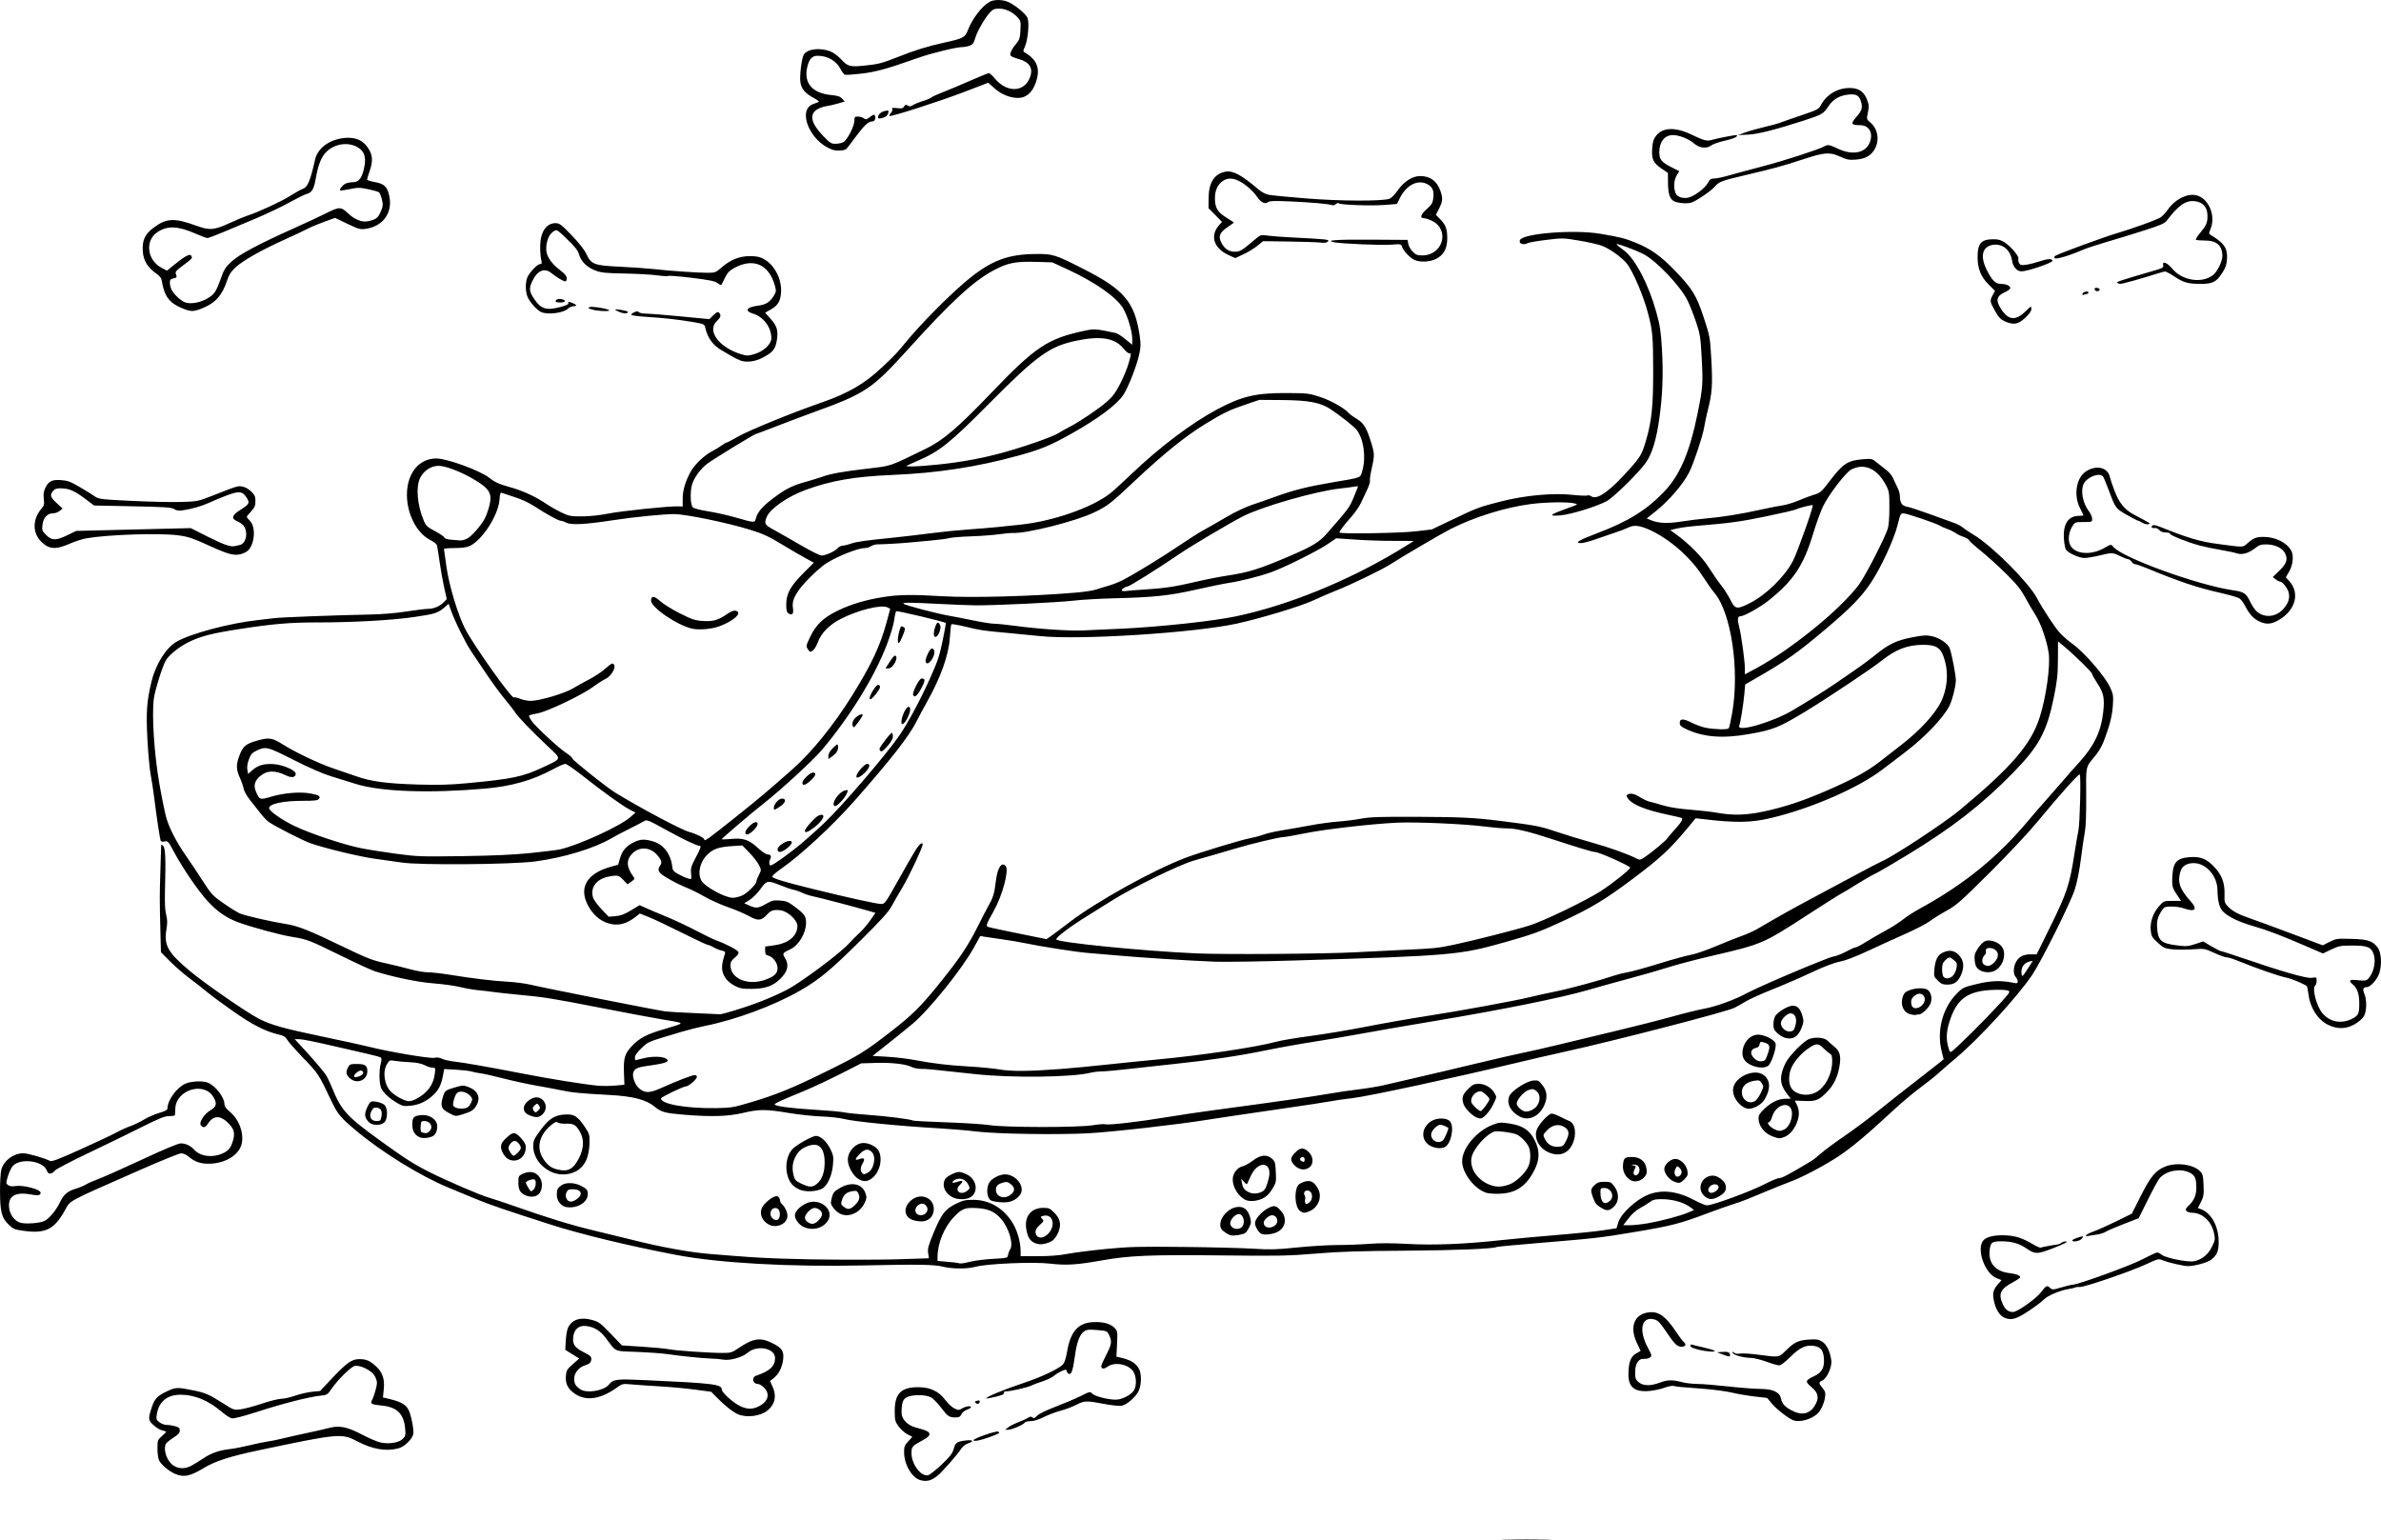 <?xml version="1.0" encoding="UTF-8" standalone="no"?>
<!-- Created with Inkscape (http://www.inkscape.org/) -->

<svg
   xmlns:dc="http://purl.org/dc/elements/1.1/"
   xmlns:cc="http://creativecommons.org/ns#"
   xmlns:rdf="http://www.w3.org/1999/02/22-rdf-syntax-ns#"
   xmlns:svg="http://www.w3.org/2000/svg"
   xmlns="http://www.w3.org/2000/svg"
   xmlns:sodipodi="http://sodipodi.sourceforge.net/DTD/sodipodi-0.dtd"
   xmlns:inkscape="http://www.inkscape.org/namespaces/inkscape"
   width="232.078mm"
   height="150.074mm"
   viewBox="0 0 232.078 150.074"
   version="1.1"
   id="svg601"
   inkscape:version="0.92.3 (2405546, 2018-03-11)"
   sodipodi:docname="Dog dreams.svg">
  <title
     id="title616">Dog dreams</title>
  <defs
     id="defs595" />
  <sodipodi:namedview
     id="base"
     pagecolor="#ffffff"
     bordercolor="#666666"
     borderopacity="1.0"
     inkscape:pageopacity="0.0"
     inkscape:pageshadow="2"
     inkscape:zoom="0.35"
     inkscape:cx="528.49531"
     inkscape:cy="449.12389"
     inkscape:document-units="mm"
     inkscape:current-layer="layer1"
     showgrid="false"
     fit-margin-top="0"
     fit-margin-left="0"
     fit-margin-right="0"
     fit-margin-bottom="0"
     inkscape:window-width="1920"
     inkscape:window-height="1017"
     inkscape:window-x="3832"
     inkscape:window-y="-8"
     inkscape:window-maximized="1" />
  <g
     inkscape:label="Layer 1"
     inkscape:groupmode="layer"
     id="layer1"
     transform="translate(34.765,-117.59)">
    <path
       style="fill:#000000;stroke-width:1"
       d="m 112.019,267.628 c 1.118,-0.02 2.913,-0.02 3.989,9e-5 1.076,0.02 0.162,0.036 -2.032,0.036 -2.194,-4e-5 -3.074,-0.016 -1.957,-0.036 z m -57.026,-5.751 c -0.849,-0.208 -1.623,-1.493 -1.634,-2.713 -0.005,-0.557 0.045,-0.691 0.399,-1.078 l 0.404,-0.441 -0.495,-0.261 c -0.272,-0.144 -0.658,-0.493 -0.858,-0.777 -0.331,-0.471 -0.363,-0.601 -0.363,-1.502 0,-1.688 0.63,-2.314 2.316,-2.301 1.163,0.009 1.978,0.399 2.616,1.253 0.253,0.338 0.648,0.705 0.88,0.816 0.393,0.187 0.443,0.187 0.768,-0.005 0.362,-0.214 0.854,-0.276 0.854,-0.109 0,0.053 -0.182,0.162 -0.404,0.243 -0.222,0.08 -0.466,0.282 -0.541,0.447 -0.108,0.236 -0.227,0.301 -0.553,0.301 -0.633,0 -0.766,-0.089 -1.419,-0.953 -0.333,-0.44 -0.778,-0.893 -0.989,-1.006 -0.498,-0.268 -1.779,-0.283 -2.316,-0.029 -0.421,0.2 -0.543,0.544 -0.545,1.547 -0.002,0.601 0.567,1.201 1.334,1.408 1.134,0.306 1.384,0.427 1.384,0.67 0,0.164 -0.209,0.348 -0.679,0.599 -1.001,0.535 -1.074,0.619 -1.074,1.246 0,1.078 0.939,2.323 1.623,2.152 0.163,-0.041 0.754,-0.508 1.315,-1.039 0.823,-0.779 1.048,-1.07 1.173,-1.516 0.177,-0.631 0.303,-0.72 1.178,-0.832 0.726,-0.092 0.857,0.077 0.221,0.287 -0.227,0.075 -0.507,0.283 -0.622,0.463 -0.391,0.609 -1.891,2.32 -2.359,2.692 -0.592,0.469 -1.015,0.584 -1.614,0.437 z m -72.7,-0.63 c -0.578,-0.251 -1.326,-0.872 -1.533,-1.273 -0.106,-0.206 -0.178,-0.681 -0.178,-1.183 0,-0.808 0.016,-0.854 0.423,-1.211 0.233,-0.204 0.423,-0.396 0.423,-0.426 0,-0.03 -0.169,-0.092 -0.376,-0.137 -0.207,-0.045 -0.592,-0.277 -0.855,-0.516 -0.529,-0.478 -0.54,-0.627 -0.136,-1.835 0.247,-0.74 0.561,-1.053 1.483,-1.478 0.844,-0.389 0.973,-0.392 2.604,-0.062 1.092,0.221 1.485,0.394 2.791,1.227 1.06,0.676 1.087,0.685 1.742,0.607 0.366,-0.044 1.299,-0.292 2.073,-0.552 0.775,-0.259 1.622,-0.472 1.883,-0.472 0.261,0 0.878,-0.138 1.372,-0.308 0.494,-0.169 1.24,-0.34 1.659,-0.381 l 0.762,-0.073 1.212,-1.281 c 1.402,-1.482 1.89,-1.824 2.606,-1.825 0.658,-0.001 0.998,0.136 1.556,0.626 0.698,0.613 0.94,1.271 0.839,2.282 l -0.083,0.829 0.344,0.078 c 1.349,0.305 1.864,0.574 2.147,1.121 0.256,0.494 0.544,1.957 0.466,2.364 -0.094,0.492 -0.851,1.232 -1.422,1.39 -1.218,0.336 -2.567,0.101 -4.123,-0.718 -1.429,-0.752 -1.799,-0.717 -9.477,0.904 -2.802,0.592 -4.269,1.058 -5.318,1.693 -1.421,0.859 -2.018,0.985 -2.883,0.61 z m 1.636,-0.812 c 0.273,-0.15 0.788,-0.468 1.144,-0.707 0.748,-0.503 1.553,-0.782 2.581,-0.894 0.399,-0.043 1.242,-0.207 1.874,-0.363 0.632,-0.156 1.42,-0.321 1.753,-0.365 0.332,-0.045 1.021,-0.184 1.53,-0.311 0.509,-0.126 1.57,-0.365 2.357,-0.53 0.788,-0.165 1.764,-0.389 2.169,-0.496 0.983,-0.261 1.751,-0.1 3.231,0.676 0.615,0.323 1.374,0.651 1.686,0.73 0.82,0.207 1.851,0.055 2.235,-0.329 0.273,-0.273 0.296,-0.37 0.237,-1.018 -0.13,-1.435 -0.796,-2.088 -2.279,-2.235 -1.008,-0.1 -1.144,-0.174 -0.956,-0.525 0.21,-0.392 0.486,-1.356 0.486,-1.701 4.569e-4,-0.166 -0.109,-0.483 -0.244,-0.703 -0.312,-0.511 -1.408,-1.044 -1.918,-0.931 -0.387,0.085 -1.665,1.348 -2.286,2.261 -0.367,0.539 -0.418,0.569 -1.081,0.64 -1.124,0.121 -3.55,0.737 -6.028,1.533 -1.581,0.507 -2.408,0.717 -2.619,0.664 -0.17,-0.043 -0.599,-0.326 -0.953,-0.629 -1.271,-1.087 -2.628,-1.657 -3.963,-1.664 -1.359,-0.007 -2.166,0.651 -2.371,1.932 -0.069,0.434 -0.041,0.517 0.253,0.748 0.182,0.143 0.5,0.261 0.708,0.261 0.207,0 0.581,0.057 0.83,0.127 0.367,0.102 0.453,0.182 0.453,0.424 0,0.228 -0.152,0.395 -0.65,0.714 -0.357,0.229 -0.684,0.504 -0.725,0.613 -0.249,0.648 0.161,1.723 0.806,2.116 0.512,0.312 1.129,0.3 1.74,-0.035 z m 76.193,-2.47 c 0,-0.161 2.164,-0.915 2.384,-0.831 0.266,0.102 0.158,0.174 -0.776,0.518 -0.93,0.342 -1.608,0.474 -1.608,0.313 z m 3.385,-1.249 c 0.166,-0.131 0.601,-0.351 0.967,-0.489 0.366,-0.138 0.791,-0.333 0.945,-0.433 0.215,-0.14 0.319,-0.149 0.449,-0.041 0.133,0.111 0.227,0.077 0.445,-0.161 0.168,-0.184 0.865,-0.525 1.787,-0.876 0.831,-0.316 1.932,-0.784 2.447,-1.041 0.923,-0.46 0.939,-0.463 1.168,-0.234 0.308,0.308 1.933,0.668 2.523,0.558 0.637,-0.118 1.351,-0.548 1.55,-0.932 0.246,-0.476 0.211,-1.297 -0.075,-1.767 -0.451,-0.739 -1.831,-1.008 -2.529,-0.492 -0.345,0.255 -0.611,0.229 -0.611,-0.06 0,-0.084 0.218,-0.573 0.484,-1.087 0.534,-1.033 0.577,-1.321 0.287,-1.931 -0.193,-0.406 -0.214,-0.414 -1.156,-0.497 -0.788,-0.069 -1.013,-0.048 -1.265,0.117 -0.425,0.279 -0.723,1.027 -0.889,2.235 -0.201,1.463 -0.337,1.934 -0.558,1.934 -0.103,0 -0.216,-0.107 -0.25,-0.238 -0.058,-0.223 -0.088,-0.227 -0.483,-0.062 -0.231,0.097 -0.582,0.311 -0.778,0.477 -0.197,0.165 -0.695,0.407 -1.107,0.536 -0.412,0.129 -0.913,0.317 -1.113,0.417 -0.368,0.185 -2.025,0.563 -2.469,0.563 -0.15,0 -0.22,0.06 -0.183,0.157 0.042,0.11 -0.201,0.22 -0.807,0.365 -0.477,0.114 -0.887,0.189 -0.911,0.165 -0.117,-0.117 1.736,-0.882 3.766,-1.554 1.542,-0.511 3.209,-1.295 3.654,-1.718 0.199,-0.189 0.319,-0.54 0.459,-1.343 0.331,-1.898 1.071,-2.741 2.476,-2.821 0.991,-0.056 1.751,0.143 2.142,0.562 0.293,0.313 0.301,0.367 0.241,1.564 l -0.062,1.24 0.319,0.07 c 1.068,0.235 1.586,0.548 1.893,1.141 0.259,0.5 0.229,1.6 -0.059,2.163 -0.305,0.597 -1.141,1.313 -1.644,1.408 -0.218,0.041 -0.979,-0.039 -1.714,-0.18 -1.711,-0.327 -1.934,-0.32 -2.711,0.089 -0.357,0.188 -1.029,0.442 -1.493,0.564 -0.464,0.122 -1.209,0.404 -1.656,0.625 -0.509,0.252 -0.992,0.403 -1.292,0.403 -0.264,0 -0.516,0.06 -0.562,0.133 -0.127,0.205 -1.285,0.711 -1.624,0.709 l -0.302,-0.001 0.302,-0.238 z m 76.518,-0.691 c -0.471,-0.18 -1.606,-1.057 -2.052,-1.587 l -0.496,-0.589 -1.209,-0.138 c -0.665,-0.076 -1.656,-0.245 -2.201,-0.376 -0.546,-0.131 -1.808,-0.301 -2.805,-0.378 -0.997,-0.077 -1.992,-0.155 -2.209,-0.173 -0.218,-0.018 -0.521,-0.064 -0.673,-0.102 -0.153,-0.038 -0.571,0.043 -0.933,0.18 -0.361,0.137 -1.04,0.279 -1.509,0.315 -1.409,0.107 -1.998,-0.394 -1.979,-1.683 0.017,-1.119 0.231,-1.688 0.742,-1.974 l 0.45,-0.252 -0.369,-0.779 c -0.754,-1.592 -0.241,-2.847 1.22,-2.988 0.933,-0.09 1.608,0.407 2.616,1.924 0.293,0.442 0.614,0.87 0.712,0.952 0.303,0.251 0.212,0.481 -0.19,0.481 -0.441,0 -0.66,-0.219 -1.565,-1.559 -0.527,-0.782 -0.747,-1.007 -1.068,-1.096 -1.262,-0.348 -1.588,0.99 -0.664,2.731 0.413,0.778 0.422,0.82 0.207,0.977 -0.123,0.09 -0.381,0.149 -0.573,0.13 -0.527,-0.052 -0.864,0.461 -0.864,1.315 0,0.58 0.044,0.704 0.339,0.958 0.429,0.369 1.16,0.387 2.047,0.05 0.755,-0.287 1.251,-0.301 2.147,-0.06 0.366,0.098 1.046,0.18 1.511,0.181 0.465,0.001 1.82,0.111 3.011,0.243 1.191,0.132 2.605,0.242 3.143,0.243 1.225,0.003 1.888,0.312 2.017,0.941 0.105,0.513 0.398,0.828 1.103,1.186 1.04,0.528 1.844,0.271 2.325,-0.743 0.29,-0.612 0.155,-1.058 -0.484,-1.592 -0.611,-0.511 -0.579,-0.626 0.285,-1.033 0.753,-0.354 1.015,-0.818 0.959,-1.697 -0.052,-0.815 -0.302,-1.145 -0.947,-1.25 -0.796,-0.129 -1.399,0.145 -2.31,1.052 -0.534,0.531 -0.941,0.838 -1.111,0.838 -0.147,0 -0.715,-0.163 -1.262,-0.363 -0.547,-0.199 -1.223,-0.364 -1.504,-0.365 -0.706,-0.003 -1.691,-0.276 -1.761,-0.487 -0.049,-0.147 -0.027,-0.15 0.134,-0.017 0.121,0.1 0.341,0.131 0.594,0.085 0.221,-0.04 1.028,0.011 1.792,0.113 2.022,0.27 1.977,0.277 2.671,-0.416 0.802,-0.802 1.211,-0.995 2.246,-1.063 0.737,-0.048 0.931,-0.017 1.286,0.202 0.439,0.271 0.775,0.966 0.893,1.851 0.08,0.593 -0.43,1.732 -0.864,1.93 -0.387,0.177 -0.387,0.277 0.006,0.744 0.269,0.319 0.305,0.452 0.244,0.894 -0.081,0.591 -0.427,1.331 -0.758,1.623 -0.634,0.558 -1.737,0.851 -2.34,0.621 z M 37.164,255.441 c -0.486,-0.211 -1.299,-0.855 -2.063,-1.635 l -0.544,-0.555 -1.571,-0.211 c -0.864,-0.116 -2.387,-0.257 -3.385,-0.314 -0.997,-0.057 -2.236,-0.142 -2.753,-0.189 -0.924,-0.084 -0.95,-0.079 -1.478,0.301 -1.537,1.104 -2.923,1.339 -3.986,0.678 -0.763,-0.475 -1.062,-1.02 -0.993,-1.807 0.047,-0.541 0.111,-0.65 0.676,-1.148 l 0.624,-0.551 -0.679,-0.423 -0.679,-0.423 0.049,-0.907 c 0.027,-0.499 0.127,-1.065 0.222,-1.258 0.393,-0.801 1.229,-1.064 2.363,-0.743 0.643,0.182 0.815,0.31 1.799,1.338 l 1.088,1.137 1.994,0.128 c 1.097,0.07 2.262,0.181 2.59,0.247 0.676,0.136 3.924,0.359 5.225,0.36 0.795,0 0.916,-0.035 1.511,-0.439 1.492,-1.013 2.166,-1.112 3.378,-0.498 0.923,0.468 1.113,0.767 1.014,1.589 -0.09,0.747 -0.43,1.418 -0.906,1.791 l -0.371,0.29 0.244,0.537 c 0.416,0.917 0.256,1.716 -0.464,2.321 -0.678,0.571 -2.056,0.752 -2.905,0.384 z m 2.043,-0.776 c 0.911,-0.465 1.113,-1.207 0.496,-1.824 -0.194,-0.194 -0.46,-0.353 -0.59,-0.353 -0.512,0 -0.654,-0.642 -0.178,-0.803 1.337,-0.454 1.846,-0.928 1.846,-1.72 0,-0.982 -1.774,-1.313 -2.697,-0.502 -0.492,0.432 -1.722,0.773 -2.355,0.653 -0.247,-0.047 -0.775,-0.094 -1.174,-0.104 -0.804,-0.021 -2.895,-0.234 -4.291,-0.437 -0.499,-0.072 -1.823,-0.167 -2.942,-0.211 -2.304,-0.09 -1.973,0.059 -3.054,-1.372 -0.537,-0.712 -1.126,-1.065 -1.925,-1.155 -0.677,-0.076 -1.132,0.306 -1.23,1.035 -0.097,0.72 0.126,1.067 0.949,1.483 0.786,0.397 0.878,0.501 0.782,0.884 -0.048,0.191 -0.215,0.319 -0.546,0.418 -0.639,0.191 -1.101,0.751 -1.096,1.327 0.004,0.481 0.135,0.705 0.597,1.024 0.611,0.421 2.279,0.152 2.775,-0.448 0.453,-0.547 0.689,-0.575 3.671,-0.439 6.525,0.299 7.338,0.399 7.338,0.899 0,0.262 0.899,1.117 1.596,1.516 0.758,0.435 1.354,0.473 2.027,0.129 z m 21.097,-0.364 c -0.041,-0.067 -0.049,-0.121 -0.017,-0.121 0.032,0 0.144,-0.033 0.249,-0.073 0.125,-0.048 0.191,-0.007 0.191,0.121 0,0.213 -0.304,0.266 -0.423,0.073 z m 72.831,-4.694 -0.544,-0.202 0.466,-0.038 c 0.571,-0.047 0.803,0.033 0.803,0.276 0,0.223 -0.033,0.221 -0.725,-0.036 z m -2.387,-0.473 c -0.493,-0.124 -0.756,-0.251 -0.756,-0.365 0,-0.097 0.068,-0.15 0.151,-0.119 0.083,0.031 0.586,0.155 1.118,0.276 0.532,0.12 1.019,0.264 1.082,0.319 0.186,0.162 -0.779,0.095 -1.596,-0.111 z m 29.86,-3.106 c -0.477,-0.215 -0.828,-0.768 -1.014,-1.595 -0.171,-0.765 -0.089,-1.129 0.376,-1.658 l 0.358,-0.408 -0.47,-0.185 c -1.184,-0.465 -2.025,-2.892 -1.286,-3.709 0.316,-0.349 1.171,-0.53 2.214,-0.468 0.963,0.057 1.619,0.28 2.69,0.915 0.299,0.177 0.598,0.303 0.665,0.279 0.183,-0.066 1.295,-0.272 1.583,-0.294 0.139,-0.01 0.34,-0.091 0.447,-0.179 0.106,-0.088 0.319,-0.143 0.472,-0.121 0.185,0.026 -0.222,0.234 -1.212,0.62 -1.658,0.646 -1.817,0.646 -2.765,-0.003 -0.636,-0.435 -1.382,-0.638 -2.337,-0.638 -0.972,0 -1.106,0.115 -1.172,1.005 -0.086,1.155 0.613,1.932 1.878,2.085 0.727,0.088 1.112,0.231 1.112,0.413 0,0.06 -0.33,0.285 -0.733,0.5 -1.206,0.643 -1.423,1.119 -0.967,2.122 0.244,0.538 0.542,0.765 1.004,0.765 0.417,0 2.252,-1.299 2.731,-1.934 0.493,-0.653 0.571,-0.691 0.873,-0.418 0.223,0.202 0.274,0.2 1.111,-0.048 0.483,-0.143 0.97,-0.26 1.083,-0.26 0.52,0.001 5.624,-1.856 6.807,-2.476 0.699,-0.367 1.345,-0.667 1.435,-0.667 0.09,0 0.293,0.102 0.452,0.228 0.414,0.325 2.595,0.752 3.174,0.622 0.765,-0.173 1.347,-0.648 1.716,-1.403 0.316,-0.647 0.328,-0.725 0.197,-1.35 -0.237,-1.131 -1.137,-1.965 -2.121,-1.965 -0.227,0 -0.479,-0.08 -0.56,-0.178 -0.12,-0.145 -0.082,-0.239 0.213,-0.514 0.527,-0.492 0.751,-1.021 0.751,-1.773 0,-0.903 -0.142,-1.208 -0.679,-1.463 -0.906,-0.43 -2.229,-0.182 -2.887,0.541 -0.133,0.146 -0.65,1.087 -1.148,2.091 l -0.907,1.825 -1.461,0.566 c -0.803,0.311 -1.592,0.652 -1.753,0.757 -0.161,0.105 -0.537,0.225 -0.836,0.265 -0.299,0.041 -0.666,0.099 -0.816,0.129 -0.563,0.114 -0.243,-0.172 0.484,-0.432 0.416,-0.149 1.422,-0.599 2.236,-1 l 1.48,-0.729 0.859,-1.704 c 0.955,-1.896 1.423,-2.469 2.333,-2.863 1.091,-0.472 2.816,-0.25 3.471,0.447 0.251,0.267 0.294,0.446 0.328,1.356 0.034,0.921 0.002,1.119 -0.259,1.63 l -0.298,0.582 0.32,0.12 c 0.998,0.375 1.711,1.694 1.709,3.163 -10e-4,0.939 -0.154,1.304 -0.744,1.768 -0.33,0.26 -1.592,0.609 -2.217,0.614 -0.438,0.003 -1.891,-0.328 -2.484,-0.567 -0.416,-0.167 -0.465,-0.156 -1.632,0.389 -1.475,0.689 -6.046,2.254 -6.461,2.212 -0.166,-0.017 -0.357,0.002 -0.423,0.042 -0.067,0.04 -0.366,0.11 -0.665,0.157 -0.822,0.128 -2.066,0.655 -2.412,1.023 -0.169,0.18 -0.818,0.669 -1.441,1.088 -1.234,0.828 -1.75,0.975 -2.4,0.682 z M 57.161,241.057 c -0.971,-0.218 -2.283,-0.238 -7.857,-0.121 -7.184,0.151 -14.011,-0.233 -18.147,-1.022 -4.608,-0.879 -9.291,-2.011 -12.271,-2.967 -4.496,-1.443 -5.953,-1.942 -7.297,-2.501 -0.798,-0.331 -1.961,-0.813 -2.584,-1.07 -2.796,-1.154 -6.542,-3.464 -9.097,-5.61 -1.489,-1.25 -1.761,-1.578 -2.362,-2.841 -1.271,-2.672 -1.26,-2.654 -2.703,-4.161 -0.769,-0.803 -1.495,-1.626 -1.615,-1.828 -0.173,-0.293 -0.352,-0.399 -0.879,-0.522 -1.256,-0.292 -2.543,-0.953 -4.415,-2.269 -1.018,-0.715 -2.15,-1.552 -2.516,-1.86 -0.366,-0.307 -1.127,-0.904 -1.692,-1.326 -0.565,-0.422 -1.427,-1.169 -1.916,-1.661 l -0.888,-0.894 -0.056,-2.199 c -0.076,-2.969 -0.076,-3.309 0.006,-5.886 0.039,-1.23 0.072,-2.289 0.073,-2.353 9.13e-4,-0.064 0.088,-0.03 0.193,0.075 0.22,0.22 0.262,1.204 0.181,4.212 -0.036,1.319 -0.003,2.058 0.11,2.496 0.127,0.49 0.132,0.798 0.026,1.451 -0.252,1.535 0.141,2.235 2.25,4.007 1.462,1.229 5.576,4.077 6.771,4.688 1.18,0.603 2.445,0.957 6.228,1.744 1.918,0.399 3.931,0.839 4.473,0.978 1.888,0.484 5.964,1.174 6.387,1.082 0.269,-0.059 0.519,-0.028 0.763,0.094 0.199,0.1 0.716,0.22 1.148,0.266 0.928,0.1 3.473,0.548 6.83,1.202 2.486,0.484 5.819,1.02 7.174,1.152 0.422,0.041 1.183,0.039 1.692,-0.006 l 0.925,-0.081 -0.043,-1.158 c -0.054,-1.46 0.077,-1.89 0.81,-2.654 0.728,-0.759 1.446,-1.13 3.125,-1.614 0.718,-0.207 1.387,-0.421 1.487,-0.476 0.25,-0.138 0.141,-0.169 -1.692,-0.469 -0.831,-0.136 -3.593,-0.655 -6.137,-1.152 -4.64,-0.907 -5.379,-1.024 -8.067,-1.274 -0.798,-0.074 -1.804,-0.184 -2.236,-0.245 -0.432,-0.06 -1.139,-0.143 -1.571,-0.184 -0.432,-0.041 -1.194,-0.176 -1.692,-0.3 -0.499,-0.124 -1.661,-0.285 -2.584,-0.358 -1.57,-0.124 -3.827,-0.588 -5.696,-1.169 -0.332,-0.103 -1.816,-0.784 -3.296,-1.511 -3.138,-1.543 -3.321,-1.613 -4.784,-1.849 -1.21,-0.195 -4.048,-0.966 -5.325,-1.447 -1.107,-0.417 -1.985,-1.027 -2.903,-2.019 -0.917,-0.99 -2.442,-3.217 -3.282,-4.791 -0.567,-1.062 -0.614,-1.116 -0.93,-1.048 -0.22,0.047 -0.352,0.017 -0.39,-0.089 -0.078,-0.22 -0.406,-2.405 -0.613,-4.089 -0.094,-0.765 -0.254,-1.821 -0.357,-2.348 -0.102,-0.527 -0.244,-2.065 -0.316,-3.418 -0.139,-2.638 -0.07,-3.651 0.378,-5.564 0.401,-1.712 1.412,-3.344 2.447,-3.951 1.367,-0.801 5.231,-1.829 7.964,-2.12 0.622,-0.066 1.348,-0.151 1.614,-0.189 0.556,-0.08 6.326,-0.297 9.187,-0.347 1.221,-0.021 2.558,-0.13 3.626,-0.295 0.931,-0.144 1.902,-0.262 2.158,-0.262 0.549,-3.6e-4 1.151,-0.263 1.531,-0.667 l 0.273,-0.29 -0.253,-1.123 c -0.139,-0.618 -0.34,-1.749 -0.446,-2.514 -0.106,-0.765 -0.221,-1.486 -0.256,-1.604 -0.034,-0.118 -0.326,-0.347 -0.647,-0.51 -1.401,-0.71 -2.381,-2.739 -2.273,-4.704 0.107,-1.954 1.267,-3.262 2.876,-3.244 1.059,0.011 4.258,1.182 5.138,1.881 0.545,0.433 0.989,0.632 2.041,0.92 1.185,0.323 2.47,0.911 3.451,1.577 0.412,0.28 1.113,0.681 1.557,0.891 0.744,0.352 0.902,0.382 2.016,0.375 0.732,-0.004 1.733,-0.112 2.539,-0.272 1.298,-0.259 5.986,-0.744 6.83,-0.706 l 0.423,0.019 v -0.786 c 0,-0.825 0.297,-1.785 0.844,-2.724 0.368,-0.632 1.336,-1.534 2.01,-1.872 0.292,-0.147 0.704,-0.397 0.916,-0.555 0.212,-0.159 0.432,-0.288 0.489,-0.288 0.057,0 0.579,-0.273 1.16,-0.606 1.032,-0.592 5.293,-2.33 8.052,-3.284 2.656,-0.919 4.289,-1.868 5.981,-3.476 1.315,-1.25 1.415,-1.356 2.247,-2.372 1.581,-1.932 4.56,-4.92 6.286,-6.304 2.153,-1.726 3.76,-2.322 6.337,-2.348 1.781,-0.018 1.936,0.03 4.784,1.479 3.925,1.997 4.945,3.208 5.433,6.454 0.121,0.804 0.115,1.11 -0.034,1.813 -0.235,1.111 -1.074,3.26 -1.556,3.988 -0.642,0.969 -2.494,2.344 -5.174,3.842 -1.943,1.086 -2.92,1.488 -5.017,2.064 -4.086,1.121 -7.879,1.706 -12.288,1.893 -3.722,0.158 -5.99,0.547 -8.474,1.454 -1.733,0.632 -3.463,1.825 -3.793,2.614 -0.286,0.685 -0.227,0.793 0.712,1.302 0.482,0.261 1.65,0.927 2.597,1.481 0.947,0.553 1.853,1.006 2.015,1.006 0.408,0 1.295,-0.4 1.571,-0.71 0.127,-0.142 0.351,-0.257 0.499,-0.257 0.148,0 0.506,-0.085 0.797,-0.188 0.549,-0.196 1.259,-0.296 4.216,-0.598 0.964,-0.098 2.569,-0.287 3.566,-0.418 0.997,-0.132 2.629,-0.297 3.626,-0.367 0.997,-0.07 2.303,-0.178 2.901,-0.24 0.598,-0.062 1.601,-0.168 2.229,-0.234 3.175,-0.335 6.965,-1.658 8.743,-3.052 0.282,-0.221 1.247,-1.102 2.144,-1.957 2.705,-2.578 5.796,-4.903 8.28,-6.229 2.421,-1.292 3.782,-1.607 6.866,-1.588 1.902,0.011 2.101,0.035 3.131,0.369 1.054,0.342 2.368,1.075 2.819,1.574 0.117,0.13 0.447,0.373 0.732,0.54 0.698,0.409 0.981,0.842 1.394,2.138 0.41,1.285 0.415,1.413 0.114,2.743 -0.126,0.557 -0.201,1.085 -0.167,1.174 0.034,0.089 -0.079,0.463 -0.251,0.831 -0.172,0.368 -0.451,0.963 -0.619,1.323 -0.168,0.359 -0.592,0.974 -0.942,1.367 -0.659,0.738 -1.17,1.409 -1.17,1.534 0,0.156 5.895,0.066 7.434,-0.114 l 1.571,-0.184 2.051,-0.978 c 2.409,-1.149 2.518,-1.19 4.652,-1.741 2.301,-0.595 5.109,-0.859 6.977,-0.657 0.742,0.08 1.411,0.108 1.486,0.062 0.075,-0.046 0.259,-0.004 0.409,0.095 0.573,0.375 1.87,-0.578 3.839,-2.819 0.951,-1.082 1.099,-1.351 1.49,-2.699 0.537,-1.854 0.687,-3.345 0.679,-6.784 -0.007,-3.257 -0.055,-3.809 -0.475,-5.45 -0.456,-1.784 -1.52,-4.271 -2.138,-5.001 -0.51,-0.602 -1.654,-1.408 -2.382,-1.68 -0.347,-0.129 -1.345,-0.356 -2.217,-0.503 -1.549,-0.261 -1.623,-0.263 -3.185,-0.072 -0.879,0.107 -1.699,0.248 -1.821,0.314 -0.433,0.232 -0.904,0.059 -0.773,-0.284 0.253,-0.658 5.284,-1.057 7.848,-0.622 1.937,0.329 2.369,0.437 3.424,0.863 1.469,0.592 2.466,1.3 3.843,2.73 1.705,1.77 2.098,2.412 2.816,4.603 0.595,1.816 0.604,1.867 0.731,4.094 0.136,2.405 0.075,3.258 -0.354,4.934 -0.128,0.499 -0.289,1.26 -0.358,1.692 -0.13,0.809 -1.037,3.526 -1.445,4.324 -0.605,1.184 -1.954,2.756 -3.258,3.797 l -0.887,0.707 0.424,0.177 c 0.715,0.299 1.628,0.336 2.981,0.122 0.698,-0.111 1.786,-0.245 2.418,-0.3 1.521,-0.13 3.335,-0.423 5.258,-0.848 0.864,-0.191 1.843,-0.382 2.176,-0.425 0.332,-0.043 1.04,-0.26 1.571,-0.483 0.532,-0.223 1.185,-0.469 1.451,-0.545 0.647,-0.186 0.738,-0.265 1.593,-1.388 1.27,-1.667 1.738,-1.968 3.234,-2.081 0.832,-0.063 0.867,-0.054 1.355,0.343 0.275,0.224 0.7,0.563 0.943,0.751 0.244,0.189 0.527,0.542 0.629,0.786 0.102,0.243 0.289,0.644 0.416,0.89 0.127,0.246 0.23,0.61 0.23,0.808 0,0.671 0.191,0.961 0.69,1.049 0.252,0.044 1.275,0.379 2.272,0.742 0.997,0.364 2.047,0.744 2.332,0.844 0.285,0.1 0.666,0.303 0.846,0.451 0.18,0.148 0.654,0.465 1.053,0.705 1.809,1.088 5.329,4.607 6.161,6.158 0.633,1.181 1.793,2.933 2.291,3.461 0.271,0.288 0.792,0.736 1.158,0.996 1.169,0.831 3.194,3.171 3.699,4.276 0.292,0.637 0.316,0.798 0.258,1.744 -0.043,0.702 -0.19,1.437 -0.453,2.251 -0.476,1.476 -0.738,2.015 -1.321,2.72 -0.893,1.08 -0.85,0.877 -0.828,3.873 0.012,1.69 -0.035,2.991 -0.124,3.444 -0.079,0.401 -0.252,1.583 -0.385,2.626 -0.151,1.191 -0.375,2.315 -0.601,3.019 -0.423,1.318 -3.241,6.97 -4.151,8.327 -1.404,2.093 -5.213,6.246 -7.43,8.101 -0.58,0.485 -1.326,1.132 -1.659,1.438 -0.332,0.306 -1.148,0.956 -1.813,1.445 -0.665,0.489 -1.834,1.471 -2.599,2.182 -2.517,2.34 -4.032,3.615 -5.319,4.476 -1.318,0.882 -3.606,2.098 -4.654,2.474 -0.525,0.188 -1.686,0.66 -4.291,1.742 -0.366,0.152 -0.991,0.375 -1.39,0.495 -0.399,0.121 -1.541,0.525 -2.539,0.9 -2.668,1.001 -3.484,1.211 -7.056,1.809 -3.388,0.567 -3.721,0.605 -9.672,1.099 -2.02,0.168 -3.709,0.327 -3.752,0.353 -0.299,0.185 -3.947,0.336 -8.894,0.368 -4.536,0.029 -6.449,0.091 -8.764,0.284 -2.671,0.223 -3.579,0.24 -9.247,0.177 -6.881,-0.077 -8.937,0.011 -11.67,0.498 -2.375,0.423 -3.419,0.487 -4.957,0.305 -1.613,-0.192 -6.132,-0.004 -7.284,0.303 -0.838,0.223 -2.17,0.223 -3.167,-10e-4 z m 2.682,-0.493 c 0.453,-0.108 1.449,-0.231 2.214,-0.272 1.355,-0.073 1.391,-0.083 1.432,-0.369 0.023,-0.161 0.114,-0.406 0.202,-0.544 0.353,-0.551 -0.118,-2.113 -0.91,-3.014 -0.592,-0.674 -1.229,-0.954 -2.324,-1.019 -1.165,-0.07 -1.473,0.052 -2.268,0.893 -0.935,0.988 -1.572,2.554 -1.572,3.863 v 0.396 l 0.937,0.08 c 0.515,0.044 0.991,0.099 1.058,0.122 0.231,0.08 0.412,0.06 1.232,-0.136 z m -6.516,-0.246 2.452,-0.08 -0.076,-0.505 c -0.065,-0.43 0.015,-0.725 0.536,-1.984 0.759,-1.834 1.118,-2.302 2.161,-2.815 0.695,-0.342 0.926,-0.395 1.716,-0.393 1.507,0.005 2.827,0.751 3.736,2.113 0.503,0.753 0.863,1.959 0.863,2.891 v 0.49 h 1.686 c 1.158,0 2.076,-0.073 2.931,-0.234 0.685,-0.129 2.388,-0.344 3.784,-0.478 2.213,-0.212 3.173,-0.237 7.495,-0.19 2.726,0.029 5.799,0.108 6.83,0.174 1.604,0.103 2.204,0.086 4.17,-0.118 1.263,-0.131 3.058,-0.241 3.989,-0.243 0.931,-0.002 2.345,-0.056 3.143,-0.119 0.953,-0.076 2.218,-0.072 3.687,0.011 2.535,0.143 5.567,0.021 9.121,-0.367 1.2,-0.131 3.623,-0.355 5.385,-0.497 1.762,-0.142 3.802,-0.35 4.533,-0.461 l 1.33,-0.202 0.174,-0.578 c 0.251,-0.835 1.698,-2.186 2.856,-2.668 1.363,-0.567 2.894,-0.389 4.625,0.539 0.487,0.261 1.007,0.475 1.155,0.475 0.588,0 4.321,-1.379 5.733,-2.118 0.569,-0.298 1.17,-0.541 1.334,-0.541 0.258,0 0.918,-0.351 3.04,-1.618 0.233,-0.139 0.695,-0.498 1.028,-0.798 0.333,-0.3 1.339,-1.045 2.237,-1.656 0.897,-0.611 2.338,-1.684 3.203,-2.385 0.864,-0.701 2.523,-2.01 3.687,-2.908 1.163,-0.898 2.273,-1.764 2.465,-1.925 l 0.35,-0.291 -0.199,-0.792 c -0.497,-1.978 0.099,-4.232 1.485,-5.618 0.576,-0.576 0.657,-0.614 1.967,-0.929 1.369,-0.329 2.345,-0.359 3.572,-0.108 0.327,0.067 0.393,0.044 0.393,-0.137 0,-0.119 -0.09,-0.317 -0.201,-0.439 -0.246,-0.272 -0.237,-0.932 0.018,-1.427 0.275,-0.532 0.72,-0.774 1.422,-0.774 h 0.606 l 1.372,-2.787 c 1.552,-3.153 1.851,-4.052 2.286,-6.865 0.162,-1.046 0.347,-2.134 0.411,-2.418 0.147,-0.652 0.261,-5.391 0.132,-5.471 -0.115,-0.071 -2.031,2.074 -4.103,4.592 -0.872,1.06 -2.803,3.119 -4.648,4.957 -2.864,2.853 -3.257,3.199 -4.235,3.74 -0.593,0.328 -1.327,0.787 -1.632,1.02 -0.305,0.234 -1.397,0.799 -2.428,1.257 -1.031,0.458 -2.69,1.213 -3.687,1.679 -1.164,0.543 -2.123,0.906 -2.677,1.013 -0.568,0.109 -1.519,0.474 -2.78,1.067 -1.054,0.495 -2.76,1.234 -3.79,1.642 -1.031,0.408 -2.173,0.923 -2.539,1.144 -0.366,0.222 -0.882,0.512 -1.148,0.645 -0.77,0.385 -11.764,3.23 -16.472,4.262 -1.245,0.273 -3.516,0.797 -5.045,1.164 -5.89,1.415 -14.163,3.193 -15.689,3.371 -0.862,0.101 -1.8,0.235 -2.085,0.299 -0.285,0.064 -2.766,0.441 -5.515,0.838 -2.748,0.397 -5.677,0.832 -6.508,0.967 -2.89,0.469 -9.383,1.206 -11.665,1.325 -3.066,0.159 -8.978,0.064 -10.922,-0.176 -0.841,-0.104 -2.371,-0.236 -3.402,-0.294 -3.933,-0.222 -8.484,-0.667 -9.489,-0.929 -0.399,-0.104 -1.378,-0.212 -2.176,-0.24 -0.798,-0.028 -2.252,-0.185 -3.232,-0.348 -2.217,-0.37 -2.849,-0.369 -4.444,0.005 -1.442,0.338 -3.037,0.389 -5.649,0.178 -1.922,-0.155 -2.306,-0.258 -2.933,-0.782 -0.834,-0.697 -2.115,-1.027 -4.473,-1.153 -2.751,-0.147 -3.553,-0.224 -4.533,-0.432 -0.465,-0.099 -1.581,-0.308 -2.478,-0.465 -0.898,-0.157 -2.366,-0.476 -3.264,-0.708 -0.898,-0.233 -1.904,-0.459 -2.236,-0.503 -0.332,-0.044 -0.74,-0.126 -0.907,-0.182 -0.166,-0.056 -0.826,-0.132 -1.466,-0.168 l -1.164,-0.066 -0.146,0.751 c -0.169,0.866 -0.445,1.368 -1.04,1.89 -0.631,0.554 -1.296,0.85 -2.098,0.934 -0.638,0.067 -0.781,0.039 -1.276,-0.251 -0.798,-0.468 -1.404,-1.032 -1.593,-1.483 -0.196,-0.468 -0.213,-1.727 -0.032,-2.377 0.076,-0.274 0.085,-0.512 0.022,-0.576 -0.059,-0.059 -0.73,-0.244 -1.49,-0.41 -0.76,-0.166 -2.421,-0.546 -3.691,-0.845 -1.27,-0.298 -2.516,-0.542 -2.768,-0.542 h -0.46 l 0.653,0.701 c 0.968,1.039 2.08,2.332 2.362,2.744 0.136,0.199 0.425,0.798 0.641,1.33 0.875,2.152 1.415,2.748 4.538,5.012 2.545,1.845 3.426,2.408 4.99,3.192 1.644,0.824 4.865,2.211 5.659,2.438 0.394,0.113 1.533,0.491 2.53,0.841 3.46,1.214 5.573,1.86 7.918,2.421 1.296,0.31 3.01,0.728 3.808,0.928 2.623,0.659 5.409,1.165 7.253,1.317 3.829,0.317 4.796,0.38 7.072,0.463 3.365,0.123 8.964,0.147 11.942,0.05 z m 13.141,-1.461 c -0.744,-0.131 -1.083,-0.566 -1.214,-1.557 -0.157,-1.187 0.514,-1.977 1.682,-1.978 0.52,-3.6e-4 0.641,0.053 1.048,0.459 0.597,0.597 0.719,1.177 0.405,1.931 -0.125,0.301 -0.368,0.651 -0.539,0.779 -0.345,0.257 -1.007,0.433 -1.381,0.367 z m 0.91,-0.982 c 0.802,-0.802 0.495,-2.01 -0.451,-1.773 -0.283,0.071 -0.291,0.091 -0.11,0.291 0.181,0.199 0.165,0.241 -0.228,0.588 -0.26,0.23 -0.422,0.485 -0.422,0.662 0,0.649 0.667,0.777 1.212,0.231 z m 17.827,0.127 c -0.133,-0.026 -0.419,-0.18 -0.635,-0.343 -0.304,-0.229 -0.393,-0.386 -0.393,-0.695 0,-0.764 0.809,-1.613 1.642,-1.724 0.624,-0.083 1.052,0.248 1.254,0.97 0.129,0.461 0.121,0.595 -0.055,0.966 -0.112,0.237 -0.284,0.497 -0.381,0.577 -0.202,0.167 -1.072,0.319 -1.433,0.249 z m 1.079,-0.816 c 0.37,-0.37 0.155,-1.261 -0.303,-1.261 -0.339,0 -0.836,0.533 -0.836,0.895 0,0.508 0.755,0.75 1.14,0.366 z m 1.919,0.675 c -0.284,-0.117 -0.641,-0.7 -0.641,-1.047 0,-0.382 0.604,-1.092 1.211,-1.422 0.675,-0.367 0.847,-0.33 1.375,0.298 0.553,0.658 0.371,1.586 -0.387,1.974 -0.447,0.229 -1.238,0.329 -1.558,0.196 z m 1.266,-0.794 c 0.464,-0.325 0.286,-1.021 -0.261,-1.021 -0.296,0 -0.8,0.455 -0.8,0.722 0,0.472 0.58,0.635 1.061,0.298 z m -45.858,0.137 c -0.483,-0.21 -0.896,-0.741 -0.896,-1.152 0,-0.359 0.433,-0.829 1.052,-1.141 1.372,-0.692 2.959,0.669 2.081,1.786 -0.511,0.649 -1.43,0.858 -2.236,0.507 z m 1.41,-0.665 c 0.422,-0.422 0.451,-0.773 0.085,-1.03 -0.393,-0.275 -0.673,-0.232 -1.07,0.165 -0.422,0.422 -0.451,0.773 -0.085,1.03 0.393,0.275 0.673,0.232 1.07,-0.165 z m -4.928,0.366 c -0.769,-0.482 -0.916,-1.345 -0.334,-1.954 0.574,-0.6 1.115,-0.892 1.327,-0.715 0.098,0.081 0.178,0.243 0.178,0.36 0,0.117 0.085,0.283 0.189,0.369 0.274,0.227 0.536,0.78 0.536,1.129 0,0.808 -1.131,1.292 -1.896,0.811 z m 1.149,-0.837 c 0.046,-0.476 -0.163,-0.773 -0.509,-0.723 -0.385,0.056 -0.538,0.629 -0.253,0.944 0.342,0.377 0.715,0.269 0.762,-0.221 z m 12.875,0.406 c -0.789,-0.343 -0.832,-1.22 -0.092,-1.87 0.907,-0.797 2.228,-0.3 2.228,0.837 0,0.719 -0.502,1.211 -1.23,1.204 -0.288,-0.003 -0.696,-0.08 -0.906,-0.171 z m 1.342,-0.618 c 0.254,-0.254 0.24,-0.574 -0.036,-0.823 -0.462,-0.418 -1.258,0.354 -0.861,0.834 0.195,0.235 0.657,0.23 0.897,-0.01 z m -8.458,-0.028 c -0.389,-0.245 -0.781,-0.756 -0.78,-1.017 3.61e-4,-0.085 0.057,-0.36 0.127,-0.61 0.102,-0.366 0.248,-0.524 0.755,-0.815 1.137,-0.652 2.183,-0.423 2.504,0.547 0.12,0.363 0.104,0.497 -0.112,0.942 -0.488,1.008 -1.681,1.463 -2.494,0.952 z m 1.589,-0.797 c 0.424,-0.424 0.505,-0.759 0.284,-1.173 -0.105,-0.197 -0.205,-0.224 -0.574,-0.158 -0.558,0.1 -0.823,0.326 -0.996,0.852 -0.122,0.37 -0.108,0.434 0.147,0.646 0.406,0.338 0.674,0.298 1.14,-0.168 z m 43.359,0.591 c -0.507,-0.355 -0.606,-1.995 -0.154,-2.54 0.081,-0.098 0.356,-0.24 0.611,-0.316 0.583,-0.175 0.962,0.039 1.322,0.744 0.38,0.745 0.018,1.724 -0.776,2.101 -0.508,0.241 -0.673,0.243 -1.002,0.012 z m 0.952,-0.864 c 0.251,-0.227 0.293,-0.768 0.076,-0.985 -0.332,-0.332 -0.815,-0.037 -0.572,0.349 0.059,0.094 0.077,0.265 0.041,0.381 -0.066,0.211 0.02,0.454 0.159,0.454 0.041,0 0.173,-0.09 0.295,-0.2 z m 28.386,0.548 c -0.464,-0.281 -0.585,-0.441 -0.812,-1.073 -0.219,-0.612 -0.195,-0.763 0.184,-1.126 0.278,-0.266 0.451,-0.325 0.961,-0.325 0.565,0 0.65,0.037 0.936,0.412 0.579,0.76 0.491,1.691 -0.207,2.18 -0.357,0.25 -0.556,0.238 -1.062,-0.068 z m 0.867,-0.668 c 0.487,-0.441 0.129,-1.251 -0.553,-1.25 -0.352,1.2e-4 -0.374,0.027 -0.371,0.453 0.007,0.941 0.395,1.276 0.924,0.797 z M 20.393,235.238 c -0.487,-0.095 -0.886,-0.624 -0.884,-1.171 0.002,-0.561 0.056,-0.668 0.478,-0.958 0.412,-0.282 1.237,-0.258 1.852,0.053 0.59,0.299 0.686,0.415 0.688,0.833 0.005,0.808 -1.091,1.446 -2.135,1.242 z m 0.997,-0.719 c 0.723,-0.474 0.551,-1.01 -0.323,-1.01 -0.392,0 -0.502,0.054 -0.615,0.302 -0.103,0.226 -0.103,0.378 0,0.604 0.161,0.353 0.5,0.391 0.938,0.104 z m 40.973,0.215 c -0.479,-0.062 -0.633,-0.139 -0.754,-0.38 -0.208,-0.413 -0.194,-1.026 0.034,-1.466 0.209,-0.405 0.991,-0.824 1.545,-0.828 0.862,-0.007 1.704,0.813 1.628,1.584 -0.027,0.269 -0.169,0.49 -0.477,0.738 -0.481,0.388 -0.991,0.479 -1.976,0.352 z m 1.483,-0.777 c 0.345,-0.323 0.304,-0.654 -0.122,-0.971 -0.291,-0.217 -0.382,-0.228 -0.809,-0.1 -0.299,0.09 -0.51,0.238 -0.559,0.392 -0.285,0.898 0.75,1.37 1.489,0.679 z m 22.872,0.627 c -0.721,-0.294 -1.33,-1.223 -1.33,-2.029 0,-0.584 0.442,-1.168 0.971,-1.284 0.198,-0.043 0.644,-0.292 0.991,-0.553 0.763,-0.573 1.345,-0.633 1.86,-0.19 0.301,0.259 0.334,0.373 0.379,1.299 0.047,0.978 0.034,1.04 -0.353,1.671 -0.436,0.71 -0.923,1.032 -1.732,1.142 -0.266,0.036 -0.619,0.011 -0.786,-0.057 z m 1.589,-0.873 c 0.251,-0.156 0.381,-0.433 0.586,-1.238 0.439,-1.725 -1.117,-1.828 -1.81,-0.119 -0.15,0.369 -0.298,0.671 -0.33,0.671 -0.031,0 -0.165,-0.122 -0.297,-0.272 l -0.24,-0.272 0.07,0.412 c 0.086,0.503 0.26,0.725 0.733,0.933 0.372,0.164 0.919,0.115 1.287,-0.115 z m -30.315,0.533 c -0.704,-0.43 -0.961,-1.119 -0.639,-1.72 0.141,-0.263 0.992,-0.7 1.372,-0.704 0.129,-0.001 0.464,0.109 0.744,0.244 0.922,0.446 1.163,1.605 0.452,2.165 -0.418,0.328 -1.403,0.336 -1.929,0.015 z m 1.531,-0.593 c 0.251,-0.204 0.259,-0.247 0.103,-0.573 -0.239,-0.498 -0.745,-0.722 -1.203,-0.533 -0.396,0.164 -0.487,0.413 -0.112,0.307 0.133,-0.038 0.351,-0.099 0.484,-0.137 0.133,-0.038 0.242,-0.019 0.242,0.042 0,0.061 -0.109,0.209 -0.242,0.329 -0.609,0.551 0.083,1.088 0.729,0.565 z m 71.791,0.471 c -0.73,-0.73 -0.173,-1.945 0.891,-1.943 0.4,9.1e-4 1.042,0.44 1.183,0.811 0.192,0.505 0.038,0.843 -0.535,1.179 -0.692,0.406 -1.099,0.393 -1.539,-0.047 z m 1.225,-0.474 c 0.337,-0.273 0.245,-0.623 -0.166,-0.623 -0.357,0 -0.72,0.38 -0.617,0.647 0.101,0.263 0.441,0.252 0.782,-0.024 z m -116.201,0.397 c -0.443,-0.241 -0.577,-0.528 -0.577,-1.24 0,-0.562 0.025,-0.611 0.411,-0.794 0.756,-0.359 1.409,-0.175 1.751,0.492 0.213,0.417 0.16,1.061 -0.116,1.412 -0.291,0.37 -0.923,0.426 -1.469,0.13 z m 1.115,-1.1 c 0,-0.328 -0.047,-0.404 -0.25,-0.404 -0.281,0 -0.718,0.205 -0.717,0.337 2.42e-4,0.048 0.112,0.269 0.248,0.492 0.239,0.392 0.255,0.399 0.483,0.193 0.144,-0.13 0.236,-0.37 0.236,-0.618 z m 92.64,0.907 c -1.177,-0.401 -2.342,-1.933 -2.342,-3.081 0,-1.274 1.429,-2.965 3.004,-3.555 0.632,-0.237 0.755,-0.245 1.631,-0.109 1.274,0.198 1.935,0.637 2.434,1.617 0.513,1.006 0.503,1.894 -0.033,2.935 -0.809,1.572 -1.781,2.227 -3.393,2.287 -0.508,0.019 -1.094,-0.024 -1.301,-0.095 z m 2.196,-0.787 c 0.673,-0.229 1.578,-1.062 1.903,-1.751 0.249,-0.528 0.27,-1.414 0.045,-1.95 -0.09,-0.214 -0.38,-0.585 -0.646,-0.825 -0.417,-0.376 -0.615,-0.456 -1.455,-0.587 -0.535,-0.083 -1.087,-0.115 -1.227,-0.07 -0.826,0.262 -2.083,1.687 -2.244,2.545 -0.183,0.975 0.473,2.047 1.563,2.555 0.718,0.334 1.258,0.356 2.06,0.083 z m -69.149,0.465 c -0.595,-0.283 -0.88,-0.594 -1.094,-1.193 -0.324,-0.908 -0.164,-2.043 0.38,-2.689 0.362,-0.43 1.957,-1.338 2.349,-1.338 0.44,0 1.039,0.547 1.394,1.274 0.295,0.603 0.321,0.76 0.257,1.53 -0.089,1.057 -0.549,2.074 -1.057,2.337 -0.592,0.306 -1.671,0.344 -2.229,0.079 z m 1.691,-0.526 c 0.516,-0.406 0.781,-1.118 0.784,-2.107 0.003,-1.035 -0.319,-1.653 -0.895,-1.72 -0.52,-0.06 -1.366,0.314 -1.686,0.746 -0.533,0.719 -0.667,1.436 -0.429,2.295 0.109,0.394 0.222,0.506 0.755,0.754 0.774,0.361 1.046,0.366 1.471,0.032 z m 83.518,-0.273 c -0.459,-0.2 -0.894,-0.784 -0.894,-1.201 0,-0.332 0.374,-0.759 0.816,-0.931 0.557,-0.218 1.318,0.382 1.44,1.134 0.06,0.372 0.018,0.488 -0.298,0.803 -0.41,0.41 -0.523,0.431 -1.064,0.195 z m 0.653,-0.577 c 0.209,-0.209 0.178,-0.513 -0.076,-0.743 -0.208,-0.188 -0.231,-0.183 -0.375,0.088 -0.278,0.518 0.076,1.031 0.452,0.655 z m -80,0.413 c -0.571,-0.289 -1.136,-1.258 -1.129,-1.937 0.008,-0.825 0.734,-1.609 1.507,-1.628 0.562,-0.014 1.29,0.359 1.502,0.769 0.389,0.751 0.146,1.932 -0.525,2.556 -0.45,0.418 -0.86,0.491 -1.355,0.241 z m 0.775,-0.648 c 0.629,-0.286 0.902,-1.571 0.435,-2.038 -0.349,-0.349 -0.692,-0.299 -1.16,0.169 -0.516,0.516 -0.535,0.703 -0.053,0.521 0.469,-0.177 0.585,-0.04 0.331,0.39 -0.241,0.408 -0.263,0.748 -0.06,0.951 0.176,0.176 0.14,0.175 0.508,0.007 z m 74.246,0.61 c -0.457,-0.36 -0.664,-0.886 -0.585,-1.49 0.078,-0.6 0.172,-0.67 0.903,-0.672 0.758,-0.002 1.286,0.439 1.382,1.155 0.054,0.403 0.014,0.55 -0.219,0.81 -0.409,0.457 -1.043,0.542 -1.481,0.197 z m 0.87,-0.496 c 0.08,-0.08 0.145,-0.259 0.145,-0.399 0,-0.346 -0.228,-0.547 -0.598,-0.528 -0.284,0.015 -0.287,0.021 -0.036,0.069 0.311,0.06 0.319,0.084 0.142,0.416 -0.227,0.425 0.034,0.756 0.348,0.442 z M 18.83,231.75 c -0.999,-0.52 -1.62,-1.458 -1.62,-2.446 0,-0.527 0.074,-0.689 0.711,-1.559 0.827,-1.129 1.409,-1.489 2.474,-1.526 0.818,-0.029 1.149,0.187 1.831,1.196 0.447,0.661 0.483,0.774 0.471,1.501 -0.024,1.489 -0.466,2.413 -1.374,2.871 -0.759,0.384 -1.714,0.37 -2.494,-0.036 z m 2.083,-0.286 c 0.237,-0.144 0.519,-0.513 0.756,-0.986 0.494,-0.988 0.517,-1.847 0.071,-2.608 -0.381,-0.65 -0.616,-0.779 -1.378,-0.752 -0.332,0.012 -0.677,-0.04 -0.767,-0.115 -0.126,-0.105 -0.269,-0.049 -0.627,0.246 -1.178,0.971 -1.477,2.196 -0.799,3.266 0.393,0.62 0.784,0.923 1.371,1.062 0.65,0.154 0.976,0.127 1.372,-0.114 z m 70.528,-0.261 c -0.478,-0.478 -0.469,-0.764 0.039,-1.272 0.498,-0.498 0.798,-0.516 1.284,-0.079 0.483,0.436 0.544,1.161 0.126,1.5 -0.43,0.348 -1.011,0.288 -1.448,-0.149 z m 0.958,-0.595 c 0,-0.133 -0.078,-0.242 -0.174,-0.242 -0.252,0 -0.369,0.251 -0.174,0.374 0.259,0.164 0.348,0.13 0.348,-0.133 z m -77.546,0.006 c -0.373,-0.153 -0.786,-0.799 -0.786,-1.229 0,-0.292 0.115,-0.496 0.47,-0.833 0.7,-0.666 0.886,-0.672 1.46,-0.05 0.349,0.378 0.488,0.635 0.488,0.9 0,0.961 -0.799,1.555 -1.632,1.212 z m 0.852,-0.665 c 0.163,-0.163 0.297,-0.369 0.297,-0.457 0,-0.275 -0.366,-0.697 -0.604,-0.697 -0.238,0 -0.604,0.422 -0.604,0.696 0,0.212 0.362,0.755 0.503,0.755 0.062,0 0.246,-0.134 0.409,-0.297 z m 100.438,-0.053 c -0.9,-0.409 -1.395,-1.351 -1.131,-2.151 0.182,-0.551 1.149,-1.608 1.472,-1.608 0.131,0 0.49,0.131 0.799,0.291 0.309,0.16 0.712,0.35 0.897,0.422 0.613,0.238 0.765,1.349 0.313,2.283 -0.456,0.942 -1.332,1.227 -2.35,0.764 z m 1.736,-1.1 c 0.361,-0.713 0.311,-1.076 -0.188,-1.367 -0.551,-0.32 -1.167,-0.19 -1.681,0.354 -0.388,0.411 -0.391,0.423 -0.203,0.816 0.256,0.538 0.717,0.809 1.313,0.771 0.441,-0.028 0.508,-0.078 0.759,-0.574 z m -13.116,0.535 c -1.071,-0.469 -1.069,-1.821 0.003,-2.475 0.529,-0.322 1.452,-0.32 1.776,0.005 0.476,0.476 0.16,2.194 -0.465,2.529 -0.324,0.173 -0.836,0.15 -1.314,-0.059 z m 1.088,-0.565 c 0.174,-0.131 0.628,-1.172 0.541,-1.242 -0.161,-0.129 -0.602,-0.3 -0.772,-0.3 -0.322,0 -0.891,0.607 -0.891,0.95 0,0.604 0.649,0.946 1.122,0.591 z M 6.149,228.444 c -0.488,-0.212 -0.725,-0.614 -0.725,-1.228 0,-0.709 0.123,-0.849 0.816,-0.927 0.616,-0.07 1.191,0.172 1.487,0.624 0.232,0.354 0.134,1.046 -0.19,1.34 -0.259,0.234 -1.042,0.342 -1.388,0.192 z m 0.927,-0.575 c 0.434,-0.393 0.14,-1.009 -0.483,-1.009 -0.297,8e-5 -0.327,0.044 -0.358,0.534 -0.028,0.429 0.008,0.545 0.181,0.59 0.378,0.098 0.434,0.088 0.66,-0.116 z M 138.05,228.376 c -0.827,-0.295 -1.409,-1.027 -1.409,-1.772 0,-0.305 0.121,-0.505 0.56,-0.925 0.679,-0.65 1.383,-0.988 2.069,-0.991 l 0.513,-0.003 -0.417,-0.547 c -0.679,-0.89 -0.704,-1.684 -0.091,-2.936 0.34,-0.694 1.748,-2.123 2.302,-2.336 0.565,-0.217 1.462,-0.149 1.755,0.134 0.143,0.139 0.463,0.418 0.71,0.62 0.553,0.453 0.667,0.941 0.468,2.017 -0.183,0.995 -0.578,1.772 -1.233,2.427 -0.772,0.772 -1.066,0.886 -2.162,0.841 l -0.944,-0.039 0.155,0.302 c 0.275,0.538 0.316,1.013 0.137,1.608 -0.224,0.744 -0.723,1.395 -1.234,1.608 -0.489,0.204 -0.585,0.204 -1.178,-0.008 z m 1.117,-0.702 c 0.637,-0.329 0.974,-1.683 0.538,-2.165 -0.473,-0.523 -1.45,-0.014 -1.725,0.899 -0.095,0.315 -0.245,0.572 -0.333,0.572 -0.264,0 0.08,0.452 0.504,0.661 0.445,0.22 0.642,0.226 1.017,0.033 z m 3.041,-3.597 c 0.924,-0.472 1.612,-1.78 1.612,-3.067 0,-0.467 -0.052,-0.628 -0.234,-0.729 -0.129,-0.071 -0.407,-0.306 -0.62,-0.523 -0.478,-0.487 -0.696,-0.491 -1.399,-0.025 -0.692,0.458 -1.329,1.156 -1.674,1.832 -0.348,0.683 -0.36,1.678 -0.024,2.131 0.457,0.617 1.534,0.792 2.339,0.381 z M 1.168,226.951 c -0.393,-0.43 -0.436,-0.755 -0.177,-1.341 0.129,-0.292 0.298,-0.57 0.374,-0.618 0.226,-0.139 1.104,0.061 1.352,0.309 0.326,0.326 0.318,1.348 -0.013,1.68 -0.35,0.35 -1.204,0.333 -1.536,-0.03 z m 1.246,-0.533 c 0.1,-0.536 -0.051,-0.814 -0.47,-0.864 -0.245,-0.029 -0.354,0.042 -0.502,0.327 -0.277,0.535 -0.054,0.98 0.491,0.98 0.363,0 0.406,-0.039 0.481,-0.443 z m 106.787,0.112 c -0.499,-0.192 -1.214,-0.931 -1.335,-1.382 -0.165,-0.614 -0.072,-0.881 0.508,-1.449 0.402,-0.394 0.554,-0.465 0.996,-0.465 0.613,0 1.223,0.361 1.548,0.918 0.216,0.371 0.215,0.379 -0.152,1.113 -0.359,0.719 -0.954,1.363 -1.241,1.344 -0.078,-0.005 -0.223,-0.041 -0.323,-0.079 z m 0.836,-1.144 c 0.205,-0.279 0.373,-0.568 0.373,-0.642 0,-0.201 -0.649,-0.785 -0.873,-0.785 -0.525,0 -1.027,0.622 -0.879,1.089 0.075,0.238 0.726,0.845 0.905,0.845 0.056,0 0.269,-0.228 0.474,-0.507 z m 3.335,1.043 c -0.898,-0.467 -1.318,-1.286 -1.023,-1.996 0.216,-0.521 1.655,-1.457 2.34,-1.52 0.46,-0.043 0.526,-0.01 0.89,0.453 0.464,0.589 0.516,1.221 0.164,1.984 -0.494,1.071 -1.503,1.53 -2.37,1.079 z m 1.668,-1.043 c 0.363,-0.486 0.338,-1.157 -0.053,-1.454 -0.282,-0.214 -0.37,-0.225 -0.763,-0.095 -0.464,0.153 -1.154,0.948 -1.154,1.329 0,0.247 0.455,0.685 0.786,0.756 0.358,0.077 0.916,-0.176 1.185,-0.536 z m -98.213,0.907 c -0.811,-0.333 -0.685,-1.15 0.251,-1.628 0.977,-0.499 1.828,0.753 1.044,1.537 -0.334,0.334 -0.65,0.356 -1.295,0.091 z m 0.907,-0.498 c 0.173,-0.191 0.177,-0.251 0.03,-0.452 -0.165,-0.226 -0.175,-0.226 -0.418,-0.007 -0.193,0.175 -0.222,0.276 -0.128,0.452 0.152,0.284 0.264,0.285 0.516,0.007 z m -8.805,0.247 c -0.674,-0.368 -0.775,-0.63 -0.551,-1.439 0.192,-0.693 0.257,-0.749 1.164,-1.011 0.786,-0.227 0.869,-0.23 1.35,-0.049 0.936,0.353 1.231,1.061 0.763,1.829 -0.265,0.435 -0.5,0.584 -1.312,0.83 -0.733,0.222 -0.706,0.225 -1.414,-0.16 z m 1.865,-0.506 c 0.119,-0.064 0.287,-0.284 0.371,-0.488 0.139,-0.336 0.128,-0.4 -0.119,-0.663 -0.325,-0.346 -0.863,-0.489 -1.188,-0.316 -0.137,0.073 -0.293,0.363 -0.378,0.699 -0.128,0.51 -0.121,0.591 0.068,0.729 0.25,0.183 0.937,0.205 1.246,0.039 z m 124.711,0.104 c -0.803,-0.223 -1.475,-1.233 -1.331,-2.001 0.214,-1.139 2.114,-1.935 2.986,-1.249 0.652,0.513 0.673,1.371 0.058,2.39 -0.322,0.533 -1.237,0.993 -1.713,0.86 z m 0.841,-0.762 c 0.133,-0.093 0.371,-0.444 0.528,-0.78 0.274,-0.586 0.277,-0.622 0.078,-0.927 -0.187,-0.285 -0.259,-0.309 -0.713,-0.239 -0.635,0.099 -1.071,0.404 -1.185,0.831 -0.234,0.873 0.604,1.596 1.292,1.115 z M -0.596,222.747 c -0.42,-0.33 -0.496,-0.638 -0.268,-1.079 0.18,-0.347 0.232,-0.369 0.898,-0.369 0.806,0 1.021,0.159 1.005,0.744 -0.023,0.823 -0.966,1.229 -1.634,0.704 z m 1.095,-0.389 c 0.204,-0.164 0.19,-0.326 -0.036,-0.413 -0.212,-0.081 -0.81,0.416 -0.705,0.586 0.073,0.119 0.502,0.018 0.742,-0.173 z M 135.961,221.423 c -0.605,-0.269 -0.891,-0.648 -0.891,-1.182 0,-0.905 0.628,-1.706 1.408,-1.795 0.629,-0.072 1.777,0.489 1.835,0.897 0.066,0.463 -0.437,1.925 -0.733,2.132 -0.35,0.245 -0.998,0.224 -1.619,-0.052 z m 1.584,-1.119 c 0.268,-0.777 0.193,-0.967 -0.441,-1.122 -0.274,-0.067 -0.329,-0.036 -0.363,0.202 -0.024,0.167 -0.138,0.299 -0.282,0.326 -0.618,0.114 -0.717,0.595 -0.218,1.058 0.23,0.213 0.435,0.292 0.695,0.266 0.331,-0.032 0.393,-0.107 0.608,-0.73 z m 1.678,-1.555 c -0.209,-0.06 -0.549,-0.267 -0.756,-0.459 -0.309,-0.289 -0.375,-0.444 -0.375,-0.88 0,-0.293 0.088,-0.654 0.197,-0.81 0.298,-0.425 1.251,-0.981 1.682,-0.981 0.468,0 0.729,0.271 0.942,0.982 0.147,0.488 0.139,0.604 -0.08,1.18 -0.33,0.868 -0.856,1.184 -1.61,0.968 z m 1.008,-1.185 c 0.185,-0.641 0.011,-1.138 -0.418,-1.199 -0.344,-0.049 -0.995,0.578 -0.995,0.958 0,0.427 0.471,0.851 0.898,0.809 0.314,-0.031 0.382,-0.107 0.515,-0.568 z m 11.184,-1.115 c -0.746,-0.215 -1.03,-1.136 -0.604,-1.959 0.242,-0.467 1.695,-0.751 2.269,-0.444 0.367,0.196 0.529,0.871 0.326,1.356 -0.181,0.434 -0.838,1.062 -1.11,1.062 -0.089,0 -0.235,0.022 -0.323,0.049 -0.088,0.027 -0.34,-0.002 -0.558,-0.065 z m 1.145,-0.852 c 0.661,-0.621 0.058,-1.52 -0.661,-0.984 -0.363,0.271 -0.448,0.513 -0.337,0.955 0.096,0.38 0.608,0.396 0.998,0.03 z m 1.552,-2.43 c -0.372,-0.372 -0.392,-0.435 -0.336,-1.058 0.084,-0.921 0.306,-1.396 0.764,-1.633 0.661,-0.342 1.193,-0.267 1.65,0.232 0.473,0.516 0.528,1.165 0.166,1.962 -0.292,0.643 -0.661,0.892 -1.319,0.892 -0.437,0 -0.598,-0.069 -0.925,-0.396 z m 1.497,-0.499 c 0.15,-0.16 0.301,-0.505 0.337,-0.766 0.056,-0.414 0.021,-0.51 -0.268,-0.737 -0.419,-0.33 -0.486,-0.327 -0.849,0.036 -0.233,0.233 -0.297,0.422 -0.297,0.882 0,0.322 0.065,0.651 0.145,0.731 0.232,0.232 0.637,0.169 0.932,-0.145 z m 2.48,-0.593 c -0.249,-0.214 -0.337,-0.418 -0.378,-0.876 -0.046,-0.512 -0.001,-0.679 0.317,-1.174 0.204,-0.318 0.52,-0.634 0.704,-0.704 0.442,-0.169 1.173,0.048 1.556,0.462 0.579,0.625 0.257,1.943 -0.591,2.414 -0.456,0.253 -1.241,0.194 -1.607,-0.121 z m 1.529,-0.679 c 0.34,-0.34 0.447,-0.77 0.261,-1.049 -0.302,-0.452 -1.196,-0.486 -1.079,-0.041 0.032,0.124 -0.012,0.284 -0.098,0.356 -0.283,0.234 -0.342,0.759 -0.106,0.932 0.334,0.244 0.64,0.185 1.022,-0.198 z m -33.781,25.433 c 1.322,-0.228 3.178,-0.722 3.943,-1.049 l 0.572,-0.245 -0.27,-0.21 c -0.685,-0.532 -1.777,-0.85 -2.912,-0.85 -0.625,0 -0.829,0.054 -1.173,0.312 -0.229,0.171 -0.661,0.439 -0.96,0.595 -0.321,0.167 -0.757,0.559 -1.065,0.958 l -0.521,0.675 h 0.656 c 0.361,0 1.139,-0.083 1.73,-0.185 z m -54.092,-9.557 c 0.574,-0.095 1.135,-0.138 1.246,-0.096 0.269,0.103 3.375,-0.256 5.929,-0.687 1.13,-0.19 3.306,-0.513 4.835,-0.716 5.116,-0.681 9.658,-1.33 11,-1.572 0.731,-0.132 2.032,-0.324 2.89,-0.426 0.858,-0.103 2,-0.293 2.539,-0.423 0.538,-0.13 2.039,-0.478 3.336,-0.775 1.296,-0.296 3.853,-0.898 5.681,-1.339 1.828,-0.44 3.841,-0.902 4.473,-1.027 0.632,-0.125 2.155,-0.471 3.385,-0.771 1.23,-0.299 3.759,-0.907 5.621,-1.35 1.862,-0.443 4.345,-1.074 5.518,-1.402 1.174,-0.328 2.566,-0.672 3.094,-0.765 1.151,-0.202 3.036,-0.884 4.201,-1.519 1.268,-0.691 7.897,-3.497 8.457,-3.58 0.268,-0.04 0.823,-0.256 1.233,-0.481 0.41,-0.225 0.822,-0.409 0.915,-0.409 0.094,0 0.547,-0.237 1.008,-0.526 0.461,-0.289 1.317,-0.784 1.904,-1.099 0.587,-0.315 1.348,-0.801 1.692,-1.08 0.344,-0.279 1.061,-0.744 1.592,-1.035 4.43,-2.418 7.704,-5.084 10.773,-8.771 0.387,-0.465 1.142,-1.336 1.677,-1.934 0.535,-0.598 1.271,-1.44 1.635,-1.87 0.364,-0.43 1.043,-1.199 1.508,-1.71 1.467,-1.608 2.143,-3.022 2.35,-4.916 0.148,-1.354 0.039,-1.883 -0.579,-2.808 -0.276,-0.414 -0.502,-0.821 -0.502,-0.906 0,-0.157 -1.652,-1.779 -2.726,-2.675 l -0.598,-0.5 -0.01,1.769 c -0.008,1.491 -0.071,2.073 -0.402,3.703 -0.678,3.341 -1.448,4.763 -3.984,7.354 -3.026,3.091 -5.936,5.351 -10.291,7.996 -1.492,0.906 -2.934,1.745 -3.205,1.865 -0.271,0.12 -1.024,0.553 -1.674,0.962 -0.649,0.409 -1.354,0.832 -1.566,0.94 -0.212,0.108 -1.682,1.038 -3.267,2.067 -4.314,2.802 -4.484,2.875 -9.174,3.961 -1.613,0.374 -3.586,0.89 -4.384,1.147 -0.798,0.257 -2.484,0.744 -3.747,1.081 -1.263,0.337 -3.136,0.858 -4.162,1.157 -2.485,0.724 -8.351,1.911 -14.575,2.949 -2.792,0.466 -6.138,1.045 -7.434,1.286 -1.296,0.242 -3.391,0.597 -4.654,0.791 -1.263,0.193 -3.357,0.569 -4.654,0.834 -2.688,0.551 -5.605,0.986 -8.903,1.328 -1.253,0.13 -3.23,0.347 -4.394,0.482 -1.163,0.135 -2.387,0.247 -2.72,0.249 -0.332,0.002 -0.822,0.058 -1.088,0.126 -1.774,0.451 -7.714,0.524 -11.242,0.139 -4.439,-0.485 -4.712,-0.511 -5.275,-0.51 -0.308,4.6e-4 -0.711,-0.077 -0.895,-0.172 -0.568,-0.295 -1.939,-0.457 -3.478,-0.413 l -1.473,0.043 -2.055,1.045 c -1.13,0.575 -2.735,1.325 -3.566,1.667 -2.237,0.92 -2.792,1.174 -2.818,1.287 -0.039,0.17 1.662,0.396 4.011,0.531 1.222,0.071 2.458,0.182 2.748,0.247 0.29,0.065 1.33,0.174 2.312,0.242 1.767,0.122 4.204,0.43 4.409,0.557 0.058,0.036 1.532,0.115 3.274,0.175 1.742,0.06 3.63,0.183 4.196,0.272 1.488,0.237 8.64,0.244 10.05,0.01 z M 38.364,225.052 c 2.602,-0.779 4.117,-1.4 7.512,-3.075 3.146,-1.552 3.622,-1.847 6.172,-3.82 2.034,-1.574 2.909,-2.432 4.551,-4.457 2.213,-2.731 2.991,-3.89 4.066,-6.06 0.28,-0.565 0.684,-1.339 0.898,-1.72 0.48,-0.857 0.594,-1.232 0.735,-2.423 0.157,-1.329 0.569,-1.957 0.968,-1.477 0.336,0.404 -0.324,2.855 -1.178,4.38 -0.718,1.282 -0.777,1.448 -0.546,1.537 0.177,0.068 2.061,0.466 4.71,0.996 l 0.991,0.198 0.421,-0.292 c 0.232,-0.161 1.064,-0.783 1.849,-1.383 2.659,-2.032 8.186,-5.091 11.349,-6.281 1.34,-0.504 5.361,-1.723 6.217,-1.884 0.432,-0.081 1.031,-0.242 1.33,-0.357 0.299,-0.115 1.115,-0.301 1.813,-0.414 0.698,-0.113 1.949,-0.332 2.78,-0.488 0.831,-0.156 2.028,-0.319 2.659,-0.362 0.632,-0.044 1.638,-0.17 2.236,-0.281 0.901,-0.167 1.845,-0.198 5.5,-0.182 4.204,0.018 5.574,0.085 8.039,0.395 3.487,0.438 3.915,0.52 5.44,1.037 0.864,0.293 2.442,0.776 3.506,1.073 1.758,0.491 3.557,1.135 4.388,1.57 0.295,0.155 0.362,0.139 0.867,-0.205 0.672,-0.457 1.96,-1.537 2.102,-1.762 0.058,-0.091 0.366,-0.454 0.686,-0.808 0.724,-0.8 0.912,-1.125 0.695,-1.202 -0.086,-0.031 -0.687,-0.169 -1.335,-0.307 -2.137,-0.456 -3.377,-0.95 -3.83,-1.525 -0.198,-0.252 -0.222,-0.349 -0.102,-0.425 0.289,-0.184 0.689,-0.103 1.251,0.254 0.309,0.196 0.732,0.391 0.941,0.433 0.209,0.043 0.788,0.203 1.286,0.357 0.585,0.181 1.506,0.327 2.599,0.413 0.931,0.073 2.155,0.214 2.72,0.314 1.498,0.264 2.794,0.229 4.453,-0.121 2.009,-0.424 3.841,-1.027 6.109,-2.011 2.617,-1.135 4.042,-1.913 5.273,-2.877 0.565,-0.443 1.495,-1.166 2.066,-1.606 1.82,-1.403 3.332,-3.055 3.902,-4.263 0.565,-1.195 0.703,-2.6 0.378,-3.846 -0.347,-1.332 -0.765,-1.655 -2.14,-1.653 -1.534,0.003 -2.682,0.444 -4.086,1.571 -0.926,0.744 -5.411,3.733 -7.437,4.956 -2.561,1.547 -3.103,1.762 -5.497,2.18 -2.57,0.449 -4.44,0.292 -6.122,-0.511 -0.469,-0.224 -0.587,-0.34 -0.587,-0.581 0,-0.441 0.335,-0.445 1.192,-0.013 0.408,0.206 1.026,0.427 1.374,0.491 0.849,0.158 2.076,0.187 2.205,0.052 0.058,-0.06 0.218,-0.782 0.357,-1.605 0.707,-4.199 -0.136,-9.745 -1.767,-11.626 -0.199,-0.229 -0.713,-0.961 -1.143,-1.626 -1.184,-1.833 -3.22,-3.611 -5.13,-4.482 -0.984,-0.448 -1.561,-0.514 -2.094,-0.238 -0.187,0.097 -0.824,0.337 -1.414,0.534 -0.59,0.197 -1.473,0.498 -1.962,0.67 -0.488,0.172 -1.058,0.313 -1.265,0.313 -0.655,0 -0.16,-0.3 1.584,-0.958 3.044,-1.15 4.843,-2.268 6.567,-4.081 1.523,-1.602 2.481,-3.859 3.244,-7.645 0.503,-2.496 0.529,-2.856 0.39,-5.396 -0.11,-2.01 -0.154,-2.289 -0.547,-3.462 -0.235,-0.702 -0.604,-1.64 -0.821,-2.085 -0.697,-1.43 -3.077,-3.929 -4.347,-4.564 -0.873,-0.437 -2.682,-1.092 -2.586,-0.938 0.042,0.068 0.367,0.338 0.724,0.601 1.093,0.807 2.403,3.308 3.155,6.02 0.361,1.302 0.444,1.847 0.547,3.59 0.145,2.444 0.061,4.583 -0.271,6.89 -0.279,1.94 -0.673,3.243 -1.244,4.11 -0.612,0.929 -3.181,3.465 -3.888,3.838 -1.03,0.543 -3.501,1.298 -4.512,1.378 -1.145,0.091 -1.059,-0.046 0.35,-0.559 1.481,-0.538 1.44,-0.514 1.028,-0.613 -0.645,-0.156 -2.792,-0.121 -4.255,0.069 -2.481,0.322 -5.438,1.243 -7.796,2.426 -0.831,0.417 -4.706,2.688 -5.911,3.464 -0.812,0.523 -3.879,2.003 -5.308,2.562 -0.565,0.221 -1.567,0.654 -2.226,0.961 -1.179,0.55 -5.047,1.721 -7.384,2.235 -4.147,0.912 -15.446,1.629 -19.22,1.219 -0.598,-0.065 -1.985,-0.2 -3.082,-0.3 -2.483,-0.226 -2.676,-0.254 -4.212,-0.625 -0.688,-0.166 -1.284,-0.268 -1.325,-0.226 -0.041,0.041 -0.109,0.63 -0.151,1.308 -0.102,1.663 -0.891,3.882 -2.222,6.25 -0.355,0.632 -0.822,1.502 -1.038,1.934 -0.709,1.42 -2.533,3.75 -6.053,7.736 -2.125,2.407 -5.172,5.23 -7.103,6.584 -0.647,0.453 -0.959,0.743 -0.883,0.818 0.19,0.19 1.271,0.511 3.899,1.16 3.566,0.88 6.28,1.476 6.708,1.474 0.357,-0.002 0.424,-0.096 1.692,-2.369 0.726,-1.302 1.484,-2.617 1.683,-2.924 0.359,-0.552 0.665,-0.786 0.665,-0.51 0,0.3 -1.332,3.136 -1.96,4.173 -0.361,0.596 -0.832,1.416 -1.049,1.822 -0.306,0.576 -0.999,1.34 -3.135,3.458 -2.836,2.813 -3.959,3.74 -5.798,4.793 -2.584,1.479 -6.28,2.847 -9.335,3.456 -0.565,0.113 -1.544,0.359 -2.175,0.548 -3.499,1.045 -3.255,0.947 -3.945,1.599 -0.427,0.403 -0.648,0.71 -0.648,0.898 0,0.157 0.023,0.285 0.051,0.285 0.028,0 0.392,-0.087 0.809,-0.194 0.839,-0.215 1.916,-0.181 2.218,0.07 0.173,0.144 0.171,0.172 -0.023,0.305 -0.118,0.08 -0.731,0.215 -1.363,0.3 -1.408,0.189 -1.658,0.279 -1.832,0.663 -0.177,0.389 0.144,1.287 0.585,1.633 0.584,0.459 1,0.437 2.234,-0.119 1.494,-0.673 2.886,-1.206 3.151,-1.206 0.118,0 0.214,0.076 0.214,0.169 0,0.213 -0.794,0.919 -1.034,0.919 -0.272,0 -2.472,1.055 -2.472,1.186 0,0.553 2.501,0.991 5.379,0.942 1.465,-0.025 1.691,-0.062 3.324,-0.552 z M 5.763,224.727 c 1.101,-0.567 1.705,-1.363 1.846,-2.43 0.081,-0.614 0.074,-0.635 -0.209,-0.635 -0.161,0 -0.508,-0.11 -0.771,-0.244 -0.325,-0.166 -0.79,-0.26 -1.446,-0.292 -0.532,-0.026 -1.195,-0.086 -1.474,-0.133 -0.482,-0.081 -0.519,-0.066 -0.755,0.322 -0.459,0.753 -0.254,2.08 0.419,2.715 0.475,0.448 1.337,0.895 1.725,0.895 0.153,6e-5 0.452,-0.09 0.665,-0.199 z m 62.762,-2.931 c 1.064,-0.081 3.158,-0.28 4.654,-0.442 1.496,-0.161 3.617,-0.377 4.714,-0.478 4.404,-0.408 9.745,-1.203 11.759,-1.75 0.48,-0.13 1.961,-0.379 3.291,-0.553 1.33,-0.174 3.789,-0.585 5.465,-0.913 1.676,-0.328 4.287,-0.787 5.802,-1.019 3.124,-0.479 8.83,-1.525 10.189,-1.868 0.499,-0.126 1.596,-0.368 2.437,-0.537 1.395,-0.281 4.394,-1.095 5.831,-1.582 0.318,-0.108 0.885,-0.246 1.262,-0.307 0.376,-0.061 1.739,-0.438 3.029,-0.838 1.29,-0.4 2.677,-0.781 3.082,-0.847 0.406,-0.066 1.527,-0.452 2.491,-0.859 0.964,-0.407 2.12,-0.866 2.569,-1.022 0.449,-0.155 1.129,-0.468 1.511,-0.694 1.564,-0.927 3.699,-2.122 5.409,-3.026 0.997,-0.527 2.792,-1.488 3.989,-2.135 1.197,-0.647 2.424,-1.285 2.727,-1.418 1.148,-0.504 6.045,-3.731 7.506,-4.946 5.124,-4.263 6.981,-6.428 7.826,-9.123 0.615,-1.963 1.03,-4.956 0.856,-6.182 -0.169,-1.194 -0.772,-2.925 -1.301,-3.74 -0.246,-0.379 -0.691,-1.14 -0.989,-1.692 -0.428,-0.792 -0.822,-1.281 -1.869,-2.317 -0.73,-0.722 -1.826,-1.715 -2.436,-2.206 -0.61,-0.491 -1.139,-0.969 -1.175,-1.062 -0.036,-0.093 -0.273,-0.237 -0.527,-0.319 -0.254,-0.082 -0.608,-0.252 -0.786,-0.377 -0.178,-0.125 -0.555,-0.309 -0.836,-0.408 -0.281,-0.099 -0.57,-0.228 -0.643,-0.286 -0.231,-0.186 -3.27,-1.221 -3.586,-1.221 -0.282,0 -0.323,0.077 -0.572,1.101 -0.345,1.417 -1.611,4.159 -2.616,5.668 -0.912,1.37 -2.005,2.489 -4.418,4.523 -2.803,2.362 -3.869,3.112 -6.906,4.852 l -0.922,0.529 -0.086,0.941 c -0.093,1.017 -0.376,2.784 -0.498,3.102 -0.253,0.658 3.29,-0.374 5.209,-1.518 1.851,-1.104 3.058,-1.86 4.084,-2.56 2.609,-1.779 3.097,-2.129 4.025,-2.878 1.273,-1.027 2.021,-1.381 3.554,-1.678 1.042,-0.202 1.367,-0.221 1.89,-0.113 0.743,0.154 1.574,0.714 1.751,1.18 0.213,0.561 0.625,2.724 0.602,3.169 -0.034,0.672 -0.348,1.894 -0.631,2.45 -0.6,1.183 -2.397,3.061 -4.336,4.534 -0.632,0.48 -1.598,1.217 -2.148,1.638 -2.36,1.807 -6.868,3.781 -10.831,4.74 -2.002,0.485 -3.509,0.508 -6.857,0.105 l -0.556,-0.067 -0.786,0.95 c -1.672,2.021 -2.679,2.957 -5.297,4.923 -2.68,2.013 -4.091,2.87 -6.767,4.111 -2.273,1.054 -2.989,1.318 -5.561,2.049 -4.591,1.305 -5.179,1.358 -20.55,1.829 -3.424,0.105 -7.014,0.158 -7.978,0.118 -2.607,-0.108 -7.174,-0.4 -9.368,-0.599 -1.064,-0.096 -2.396,-0.21 -2.962,-0.253 -1.081,-0.082 -4.625,-0.635 -6.165,-0.962 -0.499,-0.106 -1.478,-0.27 -2.176,-0.366 -0.698,-0.095 -1.461,-0.207 -1.695,-0.247 l -0.426,-0.074 -0.634,1.148 c -1.152,2.086 -4.351,6.057 -5.974,7.416 -0.551,0.461 -1.652,1.353 -2.447,1.981 l -1.445,1.142 1.445,0.084 c 0.795,0.046 2.016,0.192 2.715,0.325 1.805,0.342 3.173,0.504 5.319,0.628 1.031,0.06 2.336,0.188 2.901,0.284 1.158,0.198 2.918,0.186 5.863,-0.039 z m 88.895,-3.55 c 0.89,-0.88 2.11,-2.14 2.71,-2.799 1.063,-1.167 1.084,-1.202 0.799,-1.311 -0.161,-0.062 -0.836,-0.087 -1.501,-0.056 -2.303,0.106 -3.358,0.814 -4.046,2.714 -0.426,1.175 -0.497,1.972 -0.254,2.84 0.154,0.549 0.17,0.564 0.417,0.391 0.141,-0.099 0.986,-0.899 1.876,-1.78 z M 36.98,216.032 c 1.79,-0.543 3.546,-1.239 4.95,-1.962 1.321,-0.681 5.066,-3.462 5.986,-4.447 0.367,-0.393 0.884,-0.911 1.148,-1.152 0.265,-0.241 0.712,-0.768 0.993,-1.17 l 0.512,-0.732 -0.655,-0.19 c -1.309,-0.381 -4.676,-1.262 -5.355,-1.403 -0.383,-0.079 -0.886,-0.239 -1.119,-0.357 -0.233,-0.117 -0.613,-0.251 -0.846,-0.297 -0.233,-0.046 -0.814,-0.243 -1.291,-0.438 -1.239,-0.504 -1.35,-0.484 -1.942,0.357 -0.275,0.391 -0.744,0.864 -1.041,1.052 l -0.54,0.342 0.486,0.218 c 0.664,0.297 0.871,0.277 1.632,-0.159 0.578,-0.331 0.744,-0.37 1.363,-0.326 0.606,0.044 0.805,0.126 1.412,0.582 0.99,0.744 1.123,0.933 1.127,1.586 0.005,0.99 -0.71,2.2 -1.525,2.579 -0.773,0.36 -0.802,0.407 -0.528,0.85 0.428,0.692 0.272,1.337 -0.503,2.08 -0.688,0.66 -1.457,0.926 -2.702,0.935 -0.942,0.007 -1.172,-0.034 -1.692,-0.301 -0.331,-0.17 -0.723,-0.489 -0.871,-0.709 -0.469,-0.696 -0.485,-1.214 -0.077,-2.445 0.05,-0.15 -0.034,-0.221 -0.338,-0.285 -0.222,-0.047 -0.573,-0.188 -0.781,-0.314 -0.207,-0.126 -0.452,-0.229 -0.544,-0.229 -0.092,-2.4e-4 -1.228,-0.532 -2.524,-1.182 -1.296,-0.65 -2.753,-1.339 -3.237,-1.531 l -0.88,-0.35 -0.329,0.262 c -0.959,0.765 -1.77,0.975 -2.709,0.702 -0.838,-0.244 -1.529,-0.844 -2.01,-1.746 -0.93,-1.744 -0.121,-3.123 2.212,-3.773 l 0.723,-0.201 0.186,-0.643 c 0.214,-0.739 0.611,-1.192 1.362,-1.556 0.625,-0.302 1.039,-0.319 1.865,-0.074 1.038,0.308 1.741,1.261 1.873,2.538 0.031,0.296 0.148,0.422 0.642,0.686 0.332,0.178 0.746,0.359 0.92,0.402 0.312,0.078 0.315,0.073 0.26,-0.504 -0.048,-0.507 0.009,-0.704 0.44,-1.516 0.52,-0.98 0.582,-1.183 0.359,-1.183 -0.261,0 -1.629,-0.658 -3.356,-1.613 -1.574,-0.871 -1.764,-0.947 -1.995,-0.801 -0.14,0.089 -0.784,0.424 -1.431,0.746 -0.647,0.321 -1.447,0.744 -1.778,0.939 -1.666,0.982 -4.696,1.902 -7.442,2.259 -2.339,0.304 -11.215,0.376 -12.995,0.106 -0.698,-0.106 -1.894,-0.275 -2.659,-0.375 -1.362,-0.178 -4.797,-1.006 -6.218,-1.497 -0.738,-0.255 -3.491,-1.658 -4.092,-2.085 -0.185,-0.132 -0.554,-0.52 -0.818,-0.862 -0.264,-0.343 -0.72,-0.922 -1.013,-1.288 -0.293,-0.366 -0.567,-0.855 -0.611,-1.088 -0.043,-0.233 -0.211,-0.715 -0.372,-1.072 -0.34,-0.751 -0.367,-1.224 -0.112,-1.965 0.393,-1.14 0.661,-1.361 2.102,-1.734 0.885,-0.229 1.256,-0.149 2.244,0.482 1.1,0.704 3.556,1.87 4.814,2.287 0.679,0.225 1.707,0.578 2.284,0.784 1.439,0.514 2.967,0.72 6.022,0.81 1.994,0.059 3.105,0.029 4.775,-0.127 4.461,-0.419 5.436,-0.624 7.451,-1.569 1.835,-0.861 1.803,-0.743 0.528,-1.944 -1.728,-1.626 -2.972,-2.92 -3.288,-3.416 -0.116,-0.183 -0.572,-0.768 -1.012,-1.3 -0.44,-0.532 -1.22,-1.593 -1.733,-2.357 -0.513,-0.765 -1.19,-1.771 -1.504,-2.236 -0.575,-0.851 -1.638,-3.006 -2.017,-4.088 l -0.204,-0.583 -0.259,0.231 c -0.755,0.673 -0.994,0.755 -3.122,1.063 -2.215,0.321 -5.989,0.529 -9.527,0.525 -2.491,-0.003 -4.239,0.145 -7.316,0.62 -2.841,0.438 -3.911,0.709 -5.111,1.294 -0.937,0.457 -1.981,1.306 -2.253,1.833 -0.364,0.704 -1.026,2.824 -1.142,3.659 -0.218,1.567 0.031,5.439 0.536,8.322 0.239,1.363 0.544,2.859 0.678,3.324 0.293,1.017 1.035,2.445 1.926,3.71 0.36,0.511 1.075,1.582 1.588,2.379 0.888,1.379 0.989,1.488 2.075,2.245 0.628,0.438 1.347,0.882 1.599,0.987 0.54,0.225 3.08,0.807 4.458,1.02 1.184,0.183 2.26,0.611 5.641,2.244 2.266,1.094 2.804,1.304 3.989,1.561 0.754,0.163 1.862,0.433 2.464,0.6 0.602,0.167 1.39,0.304 1.753,0.304 0.362,0 1.311,0.106 2.109,0.235 2.285,0.37 4.212,0.603 5.668,0.683 0.739,0.041 1.751,0.174 2.25,0.296 1.195,0.291 12.338,2.499 13.116,2.598 0.332,0.042 1.638,0.118 2.901,0.169 1.263,0.05 2.358,0.1 2.433,0.11 0.075,0.01 0.778,-0.176 1.562,-0.414 z m 2.905,-2.966 c 0.863,-0.323 1.139,-0.595 1.139,-1.125 0,-0.489 -0.454,-1.094 -0.906,-1.207 -0.247,-0.062 -0.303,-0.15 -0.303,-0.478 v -0.402 l 0.914,-0.128 c 1.376,-0.193 2.229,-0.915 2.229,-1.887 0,-0.576 -0.988,-1.467 -1.692,-1.528 -0.665,-0.057 -0.889,0.017 -1.253,0.414 -0.573,0.625 -0.888,0.652 -1.79,0.151 -0.42,-0.233 -1.331,-0.62 -2.023,-0.86 -0.692,-0.239 -1.726,-0.703 -2.297,-1.031 -0.571,-0.328 -1.338,-0.709 -1.703,-0.848 -0.366,-0.139 -1.127,-0.51 -1.692,-0.826 -1.099,-0.613 -1.271,-0.869 -0.921,-1.369 0.211,-0.301 0.121,-0.557 -0.383,-1.099 -0.644,-0.691 -1.669,-0.728 -2.313,-0.084 -0.632,0.632 -0.614,1.327 0.056,2.245 0.179,0.245 0.169,0.274 -0.18,0.522 l -0.369,0.263 -0.407,-0.431 c -0.442,-0.468 -0.597,-0.499 -1.524,-0.3 -1.11,0.238 -1.697,1.045 -1.439,1.98 0.066,0.241 0.418,0.737 0.825,1.164 l 0.709,0.745 0.664,-0.055 c 0.506,-0.042 0.866,-0.177 1.509,-0.565 l 0.844,-0.51 0.528,0.243 c 0.29,0.133 1.208,0.523 2.039,0.865 0.831,0.342 2.168,0.969 2.971,1.393 0.803,0.423 1.673,0.846 1.934,0.938 0.928,0.329 2.084,0.933 2.159,1.128 0.052,0.134 -0.061,0.31 -0.351,0.55 -0.325,0.268 -0.427,0.443 -0.426,0.736 0.001,1.336 1.739,2.039 3.454,1.398 z m 123.028,-1.09 0.463,-0.741 -0.343,0.081 c -0.466,0.111 -0.766,0.498 -0.766,0.991 0,0.225 0.041,0.41 0.091,0.41 0.05,0 0.299,-0.333 0.554,-0.741 z m -65.559,-1.567 c 1.163,-0.066 3.258,-0.171 4.654,-0.232 2.985,-0.131 3.378,-0.171 4.896,-0.494 2.059,-0.438 6.057,-1.455 7.422,-1.887 1.411,-0.447 5.489,-2.412 6.931,-3.341 1.124,-0.723 2.872,-2.119 2.872,-2.293 0,-0.164 -3.008,-1.508 -3.409,-1.523 -0.278,-0.01 -1.514,-0.381 -4.267,-1.279 -2.293,-0.748 -3.485,-1.028 -4.377,-1.028 -0.424,0 -1.367,-0.079 -2.095,-0.174 -1.977,-0.26 -6.782,-0.47 -8.638,-0.377 -2.553,0.128 -7.018,0.646 -8.954,1.04 -0.969,0.197 -1.89,0.358 -2.047,0.358 -0.391,0 -3.193,0.666 -4.593,1.091 -0.632,0.192 -1.665,0.494 -2.297,0.672 -0.632,0.177 -1.475,0.418 -1.874,0.534 -1.414,0.412 -5.999,2.652 -7.913,3.865 -0.501,0.318 -1.619,1.016 -2.483,1.551 -1.658,1.027 -3.023,2.058 -2.99,2.26 0.048,0.299 8.413,1.137 13.688,1.37 2.685,0.119 12.689,0.046 15.473,-0.112 z m -59.776,-5.533 c 0.503,-0.229 1.39,-1.111 1.39,-1.381 0,-0.086 0.108,-0.368 0.241,-0.628 0.241,-0.472 0.241,-0.473 -4.56e-4,-0.962 -0.133,-0.269 -0.551,-0.809 -0.929,-1.199 l -0.688,-0.709 -0.974,0.063 c -1.246,0.081 -1.781,0.247 -2.326,0.726 -0.79,0.693 -1.103,1.85 -0.708,2.614 0.312,0.604 2.307,1.701 3.088,1.698 0.233,-9.1e-4 0.641,-0.101 0.907,-0.222 z m 5.856,-5.139 c 0.561,-0.474 1.508,-1.323 2.104,-1.888 1.809,-1.715 6.141,-6.769 7.418,-8.654 0.824,-1.217 2.016,-3.447 2.93,-5.484 0.744,-1.657 0.928,-2.207 1.225,-3.659 0.192,-0.94 0.337,-1.72 0.321,-1.735 -0.141,-0.129 -4.766,-1.225 -4.843,-1.148 -0.056,0.056 -0.145,0.448 -0.198,0.871 -0.053,0.426 -0.375,1.498 -0.72,2.402 -1.189,3.112 -3.61,7.032 -6.332,10.253 -0.855,1.012 -4.059,3.956 -5.669,5.21 -1.099,0.856 -4.086,3.402 -4.086,3.483 0,0.034 0.402,0.023 0.893,-0.023 1.212,-0.114 1.754,0.066 2.619,0.866 0.38,0.352 0.803,0.64 0.94,0.64 0.329,0 0.426,0.18 0.262,0.486 -0.073,0.137 -0.1,0.352 -0.06,0.479 0.065,0.204 0.19,0.148 1.125,-0.504 0.579,-0.403 1.511,-1.121 2.072,-1.594 z m -2.41,0.654 c 0,-0.405 1.107,-1.032 1.366,-0.774 0.197,0.197 -0.731,1.009 -1.154,1.011 -0.13,4.5e-4 -0.212,-0.091 -0.212,-0.237 z m -3.143,-1.673 c 0,-0.273 0.727,-0.991 1.003,-0.991 0.33,0 0.239,0.354 -0.205,0.798 -0.45,0.45 -0.798,0.534 -0.798,0.193 z m 5.802,-0.14 c 0,-0.236 1.052,-1.397 1.364,-1.507 0.747,-0.263 0.506,0.415 -0.402,1.133 -0.601,0.475 -0.962,0.616 -0.962,0.375 z m -3.022,-2.252 c 0,-0.351 0.483,-0.895 0.794,-0.895 0.465,0 0.367,0.403 -0.187,0.77 -0.563,0.372 -0.607,0.382 -0.607,0.125 z m 5.919,-0.172 c -0.359,-0.222 0.396,-1.36 1.005,-1.512 0.324,-0.081 0.33,-0.074 0.205,0.255 -0.188,0.496 -1.029,1.369 -1.21,1.257 z m -3.139,-2.282 c 0,-0.255 0.758,-0.98 1.025,-0.98 0.37,0 0.305,0.28 -0.172,0.733 -0.544,0.517 -0.853,0.607 -0.853,0.247 z m 5.292,-0.728 c 0.149,-0.399 0.801,-1.098 1.023,-1.098 0.355,0 0.242,0.406 -0.246,0.882 -0.504,0.492 -0.924,0.609 -0.777,0.216 z m -2.754,-1.888 c 0,-0.213 0.153,-0.472 0.451,-0.764 0.425,-0.416 0.453,-0.426 0.491,-0.175 0.053,0.356 -0.14,0.69 -0.579,1.003 l -0.363,0.258 z m 5.017,-0.54 c -0.088,-0.143 -0.043,-0.224 0.581,-1.058 0.262,-0.349 0.523,-0.635 0.582,-0.635 0.058,0 0.106,0.156 0.106,0.346 0,0.232 -0.162,0.53 -0.494,0.907 -0.505,0.574 -0.644,0.653 -0.775,0.44 z m -2.657,-2.411 c -0.051,-0.161 -0.007,-0.375 0.115,-0.562 0.209,-0.319 0.739,-0.623 0.865,-0.497 0.06,0.06 -0.344,0.667 -0.81,1.216 -0.048,0.057 -0.124,-0.014 -0.17,-0.157 z m 4.759,-0.268 c -0.043,-0.488 0.43,-1.551 0.69,-1.551 0.253,0 0.208,0.479 -0.101,1.087 -0.274,0.537 -0.562,0.764 -0.589,0.465 z m -3.069,-2.534 c 0.135,-0.456 0.666,-1.213 0.816,-1.163 0.265,0.088 0.218,0.306 -0.176,0.821 -0.471,0.616 -0.769,0.775 -0.64,0.342 z m 4.207,-0.187 c -0.087,-0.226 0.541,-1.482 0.789,-1.579 0.088,-0.035 0.216,-0.006 0.285,0.063 0.087,0.087 0.006,0.35 -0.262,0.854 -0.41,0.769 -0.684,0.993 -0.811,0.662 z m -2.285,-3.212 c 0.224,-0.349 0.455,-0.624 0.513,-0.611 0.423,0.096 -0.157,1.245 -0.629,1.245 h -0.291 z m 3.511,-0.009 c -0.091,-0.237 0.395,-1.29 0.596,-1.29 0.39,0 0.31,0.751 -0.131,1.239 -0.229,0.253 -0.381,0.27 -0.465,0.052 z M 52.749,179.949 c 0,-0.426 0.239,-1.322 0.352,-1.319 0.039,9.6e-4 0.148,0.05 0.241,0.109 0.142,0.09 0.125,0.218 -0.106,0.786 -0.329,0.81 -0.487,0.948 -0.487,0.423 z m 3.583,-0.317 c -0.12,-0.12 -0.092,-0.524 0.068,-0.965 0.167,-0.461 0.277,-0.5 0.458,-0.162 0.196,0.366 -0.276,1.378 -0.526,1.128 z m -39.364,21.104 c 1.296,-0.134 2.575,-0.292 2.841,-0.352 1.823,-0.41 5.874,-2.266 6.863,-3.144 l 0.505,-0.448 -0.541,-0.275 c -0.688,-0.35 -2.653,-1.76 -4.578,-3.285 -0.824,-0.653 -1.6,-1.187 -1.724,-1.187 -0.124,0 -0.673,0.242 -1.221,0.538 -1.963,1.061 -4.028,1.649 -6.571,1.872 -5.442,0.478 -10.181,0.308 -12.618,-0.451 -0.632,-0.197 -1.72,-0.533 -2.418,-0.748 -0.798,-0.245 -2.159,-0.84 -3.665,-1.601 -2.605,-1.317 -2.7,-1.339 -3.685,-0.856 -0.35,0.172 -0.491,0.346 -0.666,0.82 -0.142,0.387 -0.194,0.745 -0.146,1.004 l 0.075,0.402 0.406,-0.356 c 0.567,-0.498 1.159,-0.664 2.118,-0.596 0.874,0.062 2.117,0.606 2.117,0.926 0,0.366 -0.39,0.44 -0.932,0.177 -1.103,-0.536 -1.887,-0.509 -2.568,0.089 -0.5,0.439 -0.625,0.909 -0.388,1.457 0.367,0.849 0.379,0.853 1.531,0.513 1.227,-0.362 2.811,-0.488 3.802,-0.302 0.824,0.155 1.017,0.285 0.804,0.542 -0.112,0.135 -0.46,0.175 -1.5,0.172 -1.96,-0.005 -3.348,0.292 -3.348,0.716 0,0.274 1.255,1.153 2.497,1.749 1.52,0.73 4.781,1.817 6.459,2.153 0.692,0.139 2.238,0.384 3.435,0.544 2.053,0.275 2.418,0.288 6.467,0.23 3.042,-0.043 4.977,-0.132 6.648,-0.304 z m 19.885,-3.433 c 2.378,-1.898 3.237,-2.621 5.67,-4.774 1.832,-1.62 3.976,-4.269 5.726,-7.072 1.907,-3.055 2.776,-4.898 3.405,-7.223 l 0.352,-1.3 -0.253,-0.135 c -0.589,-0.315 -2.9,0.253 -4.596,1.131 -1.112,0.575 -1.885,1.371 -2.217,2.281 -0.126,0.345 -0.347,0.706 -0.492,0.801 -0.242,0.159 -0.28,0.148 -0.467,-0.137 -0.197,-0.301 -0.19,-0.34 0.224,-1.211 0.563,-1.185 1.288,-1.874 2.682,-2.551 1.315,-0.638 2.747,-1.063 4.495,-1.334 1.501,-0.233 2.743,-0.248 5.719,-0.072 2.836,0.168 8.704,0.009 12.995,-0.352 0.798,-0.067 1.668,-0.197 1.934,-0.288 0.266,-0.091 0.807,-0.257 1.202,-0.367 0.395,-0.111 1.025,-0.356 1.399,-0.545 1.083,-0.547 4.038,-2.354 5.618,-3.436 0.798,-0.546 1.831,-1.202 2.297,-1.456 0.465,-0.255 1.476,-0.833 2.245,-1.285 0.807,-0.474 1.856,-0.973 2.478,-1.178 0.594,-0.196 1.601,-0.548 2.24,-0.782 1.724,-0.633 3.188,-1.002 5.58,-1.407 2.949,-0.498 2.716,-0.409 2.929,-1.127 0.389,-1.31 0.135,-3.125 -0.56,-4.009 -0.256,-0.325 -1.672,-1.439 -2.584,-2.032 -0.956,-0.622 -2.143,-0.841 -4.652,-0.859 l -2.236,-0.016 -1.209,0.408 c -1.728,0.583 -2.259,0.838 -4.098,1.964 -1.868,1.144 -4.102,2.945 -6.759,5.45 -2.433,2.294 -2.748,2.538 -4.082,3.17 -1.798,0.851 -6.475,2.032 -7.847,1.982 -0.233,-0.009 -0.858,0.048 -1.39,0.126 -0.532,0.078 -1.756,0.169 -2.72,0.202 -0.964,0.033 -1.916,0.11 -2.115,0.17 -0.199,0.061 -1.015,0.169 -1.813,0.24 -0.798,0.071 -1.723,0.157 -2.055,0.189 -0.795,0.079 -2.688,0.188 -3.129,0.181 -0.192,-0.003 -0.476,0.077 -0.63,0.179 -0.155,0.101 -0.437,0.184 -0.627,0.184 -0.504,0 -1.92,0.509 -3.072,1.105 -0.773,0.4 -1.273,0.785 -2.177,1.675 -1.347,1.327 -1.869,2.226 -1.745,3.003 0.096,0.602 -0.045,0.821 -0.389,0.606 -0.217,-0.136 -0.258,-0.277 -0.258,-0.894 0,-1.044 0.407,-1.789 1.666,-3.047 l 1.022,-1.022 -0.83,-0.453 c -0.457,-0.249 -1.336,-0.76 -1.954,-1.137 -1.602,-0.975 -2.111,-1.215 -3.472,-1.635 -2.159,-0.666 -6.177,-1.498 -7.311,-1.513 -0.958,-0.013 -3.992,0.287 -5.923,0.585 -2.728,0.421 -4.125,0.5 -4.608,0.259 -0.212,-0.106 -0.467,-0.192 -0.567,-0.192 -0.221,0 -1.491,-0.699 -2.581,-1.422 -0.473,-0.313 -1.246,-0.674 -1.874,-0.873 -0.588,-0.187 -1.157,-0.376 -1.265,-0.42 -0.166,-0.068 -0.205,0.035 -0.249,0.648 -0.109,1.509 -1.671,3.946 -2.897,4.519 -0.309,0.144 -0.753,0.206 -1.481,0.206 -0.572,0 -1.039,0.041 -1.039,0.091 3.609e-4,0.05 0.112,0.847 0.247,1.772 0.269,1.832 1.099,4.594 1.797,5.974 0.782,1.548 4.516,6.816 4.764,6.72 0.085,-0.033 0.369,0.03 0.631,0.14 0.262,0.109 0.722,0.199 1.021,0.199 0.834,-5.9e-4 3.29,-0.723 4.084,-1.201 0.38,-0.229 1.115,-0.637 1.633,-0.906 0.518,-0.269 1.206,-0.728 1.529,-1.018 0.636,-0.572 0.789,-0.63 0.9,-0.34 0.128,0.335 -0.362,1.092 -0.856,1.323 -0.253,0.118 -0.786,0.459 -1.185,0.758 -1.04,0.779 -4.491,2.432 -5.418,2.595 -0.411,0.072 -0.789,0.167 -0.84,0.211 -0.051,0.044 0.062,0.293 0.253,0.554 0.447,0.613 2.707,2.697 3.39,3.126 0.29,0.182 0.553,0.422 0.585,0.532 0.056,0.195 3.343,2.812 4.161,3.312 2.534,1.548 6.46,3.632 7.237,3.84 0.699,0.188 1.451,0.572 1.451,0.741 0,0.198 0.432,-0.114 2.962,-2.133 z M 32.729,178.873 c -1.449,-0.307 -4.035,-2.065 -4.035,-2.744 0,-0.489 0.326,-0.467 0.9,0.063 0.294,0.271 1.149,0.802 1.902,1.18 1.186,0.597 1.482,0.696 2.228,0.745 1.008,0.067 1.502,-0.07 2.344,-0.649 0.438,-0.301 0.684,-0.396 0.893,-0.344 0.673,0.169 -0.175,0.976 -1.576,1.5 -0.754,0.282 -1.962,0.395 -2.656,0.248 z m 106.451,2.143 c 3.111,-2.171 5.915,-4.662 7.244,-6.436 0.602,-0.803 2.46,-4.405 2.807,-5.44 0.102,-0.305 0.162,-1.065 0.163,-2.055 0.001,-1.486 -0.017,-1.606 -0.336,-2.21 -0.853,-1.618 -2.096,-2.176 -3.383,-1.518 -0.531,0.271 -2.251,2.522 -2.756,3.607 -0.248,0.532 -0.68,1.729 -0.961,2.659 -0.936,3.1 -1.921,4.577 -4.34,6.501 -0.851,0.677 -2.395,1.538 -2.76,1.538 -0.265,0 -0.295,0.299 -0.103,1.043 0.216,0.838 0.556,3.338 0.556,4.091 v 0.528 l 1.239,-0.669 c 0.681,-0.368 1.865,-1.105 2.629,-1.639 z m -64.551,-2.149 c 3.843,-0.191 8.82,-0.731 11.06,-1.198 5.015,-1.047 10.868,-3.417 15.844,-6.416 0.793,-0.478 1.464,-0.889 1.49,-0.913 0.026,-0.024 -0.79,-0.037 -1.813,-0.03 -1.023,0.008 -2.73,-0.045 -3.794,-0.119 l -1.934,-0.133 -0.856,0.578 c -0.999,0.674 -4.192,2.263 -5.464,2.72 -1.13,0.406 -2.978,0.874 -4.136,1.047 -0.499,0.075 -1.94,0.371 -3.203,0.657 -2.601,0.591 -4.157,0.755 -7.978,0.846 -1.396,0.033 -3.218,0.14 -4.05,0.237 -1.496,0.175 -7.625,0.466 -9.489,0.451 -0.532,-0.004 -2.055,-0.064 -3.385,-0.133 -2.998,-0.155 -3.769,-0.159 -3.62,-0.022 0.163,0.151 3.184,0.946 4.406,1.16 0.565,0.099 1.68,0.316 2.478,0.483 0.798,0.167 1.679,0.304 1.958,0.305 0.279,5e-4 1.15,0.087 1.934,0.193 2.359,0.318 5.21,0.515 6.685,0.461 0.765,-0.028 2.505,-0.106 3.868,-0.174 z m 61.129,-2.472 c 1.607,-0.804 3.439,-2.591 4.241,-4.138 0.427,-0.822 2.027,-5.328 1.927,-5.427 -0.06,-0.06 -1.335,0.261 -1.598,0.402 -0.133,0.071 -1.453,0.38 -2.934,0.686 -2.535,0.524 -3.5,0.656 -6.736,0.924 -0.731,0.06 -1.622,0.179 -1.978,0.264 l -0.649,0.154 0.531,0.381 c 1.297,0.931 2.585,2.237 3.259,3.304 0.374,0.592 0.91,1.365 1.193,1.718 0.282,0.353 0.682,0.981 0.888,1.397 0.456,0.919 0.627,0.95 1.857,0.335 z m -59.134,-1.331 c 1.975,-0.116 3.164,-0.289 5.031,-0.732 0.972,-0.23 2.332,-0.503 3.022,-0.606 2.276,-0.339 3.258,-0.644 6.393,-1.991 2.067,-0.888 2.779,-1.322 3.48,-2.124 2.204,-2.519 2.215,-2.536 2.69,-3.687 0.197,-0.477 0.358,-0.891 0.358,-0.921 0,-0.029 -0.15,-0.022 -0.332,0.016 -0.183,0.038 -0.835,0.124 -1.448,0.192 -2.351,0.259 -7.545,1.748 -9.429,2.704 -1.224,0.621 -5.078,2.904 -6.185,3.664 -1.977,1.357 -4.89,3.182 -5.085,3.186 -0.244,0.005 -0.628,0.3 -0.525,0.402 0.044,0.044 0.247,0.055 0.451,0.024 0.204,-0.031 0.915,-0.088 1.58,-0.127 z m -65.874,-4.968 c 0.446,-0.212 1.397,-1.298 1.761,-2.012 0.128,-0.25 0.316,-0.783 0.419,-1.184 0.312,-1.219 0.026,-1.696 -1.582,-2.631 -1.227,-0.714 -2.679,-1.267 -3.344,-1.274 -0.727,-0.007 -1.449,0.453 -1.805,1.15 -0.451,0.884 -0.296,2.708 0.362,4.242 0.194,0.452 0.347,0.591 1.073,0.973 0.466,0.245 0.877,0.524 0.914,0.62 0.044,0.114 0.292,0.191 0.708,0.22 0.353,0.025 0.741,0.055 0.864,0.067 0.123,0.012 0.406,-0.064 0.629,-0.17 z m 28.153,-1.953 c 0.149,-0.611 0.633,-1.184 1.649,-1.951 1.257,-0.949 1.847,-1.25 3.205,-1.632 0.591,-0.167 1.32,-0.39 1.619,-0.497 0.857,-0.306 1.943,-0.502 4.352,-0.786 2.466,-0.291 2.092,-0.164 5.764,-1.955 1.679,-0.819 3.129,-2.058 6.362,-5.436 4.34,-4.535 5.512,-5.308 9.212,-6.082 0.828,-0.173 1.041,-0.155 2.925,0.245 0.148,0.032 0.57,0.302 0.937,0.601 l 0.668,0.544 v -0.601 c 0,-0.715 -0.448,-2.197 -0.896,-2.961 -0.627,-1.07 -2.75,-2.556 -5.39,-3.774 l -1.511,-0.697 -1.638,-0.047 c -1.948,-0.056 -2.734,0.104 -4.101,0.839 -1.955,1.05 -4.147,3.071 -8.244,7.602 -3.619,4.002 -4.195,4.385 -9.467,6.287 -0.798,0.288 -2.336,0.868 -3.418,1.289 -1.082,0.421 -1.995,0.765 -2.029,0.765 -0.132,0 -4.141,2.45 -4.71,2.878 -0.674,0.508 -1.318,1.388 -1.504,2.056 -0.208,0.75 -0.159,2.009 0.087,2.222 0.116,0.101 0.783,0.27 1.481,0.377 0.698,0.107 1.922,0.382 2.72,0.611 1.797,0.517 1.828,0.518 1.928,0.105 z m 19.374,-5.468 c 2.723,-0.39 4.844,-0.916 7.847,-1.945 0.988,-0.339 1.989,-0.741 2.225,-0.893 0.236,-0.153 0.726,-0.427 1.088,-0.61 0.972,-0.49 2.852,-1.757 3.681,-2.48 0.571,-0.498 0.849,-0.874 1.307,-1.764 0.32,-0.622 0.687,-1.512 0.816,-1.977 0.28,-1.012 0.278,-0.97 0.059,-0.97 -0.097,0 -0.347,-0.213 -0.557,-0.474 -0.828,-1.031 -2.222,-1.26 -4.612,-0.76 -2.596,0.543 -3.837,1.44 -8.496,6.136 -3.82,3.85 -4.817,4.648 -6.967,5.573 -0.556,0.239 -1.034,0.455 -1.062,0.48 -0.191,0.171 2.579,-0.016 4.671,-0.315 z m 108.948,75.81 c 0,-0.09 0.786,-0.382 1.03,-0.382 0.052,0 -0.003,0.109 -0.123,0.242 -0.214,0.236 -0.907,0.343 -0.907,0.14 z m -199.665,-0.921 c -0.914,-0.124 -1.036,-0.175 -1.478,-0.606 -0.691,-0.675 -0.839,-1.247 -0.845,-3.252 -0.003,-0.928 0.057,-1.885 0.134,-2.141 0.265,-0.885 1.191,-1.561 2.139,-1.561 0.445,0 2.069,0.464 2.578,0.736 0.189,0.101 0.752,-0.108 2.972,-1.107 1.506,-0.678 3.071,-1.415 3.477,-1.638 0.406,-0.223 1.034,-0.509 1.396,-0.635 0.361,-0.126 0.968,-0.419 1.349,-0.65 0.38,-0.231 1.047,-0.522 1.481,-0.647 0.523,-0.15 0.789,-0.288 0.79,-0.409 0.003,-0.816 0.883,-2.041 1.747,-2.434 0.53,-0.241 1.669,-0.301 2.159,-0.114 0.756,0.287 1.653,1.434 1.653,2.113 0,0.209 0.167,0.441 0.55,0.76 1.028,0.859 1.491,2.517 0.98,3.506 -0.479,0.926 -1.727,1.543 -3.101,1.534 -0.823,-0.005 -1.33,-0.193 -1.974,-0.73 -0.188,-0.157 -0.491,-0.285 -0.672,-0.285 -0.182,0 -2.041,0.754 -4.131,1.676 -7.214,3.181 -6.619,2.857 -7.232,3.937 -1.032,1.818 -1.877,2.233 -3.971,1.947 z m 2.021,-0.971 c 0.47,-0.243 1.135,-1.048 1.496,-1.81 0.359,-0.758 0.748,-1.091 1.556,-1.331 0.329,-0.098 0.77,-0.282 0.981,-0.41 0.21,-0.128 0.763,-0.371 1.229,-0.54 0.465,-0.17 2.369,-1.018 4.231,-1.885 2.163,-1.008 3.529,-1.577 3.784,-1.579 0.464,-0.002 0.952,0.225 1.293,0.603 0.604,0.668 1.757,0.828 2.76,0.384 0.619,-0.274 0.85,-0.571 1.062,-1.366 0.188,-0.705 0.03,-1.137 -0.633,-1.737 -0.715,-0.646 -1.341,-0.574 -1.852,0.21 -0.241,0.371 -0.449,0.419 -0.668,0.156 -0.226,-0.272 0.301,-1.11 0.931,-1.479 0.6,-0.352 0.664,-0.674 0.262,-1.325 -0.925,-1.497 -3.621,-0.654 -3.691,1.154 -0.012,0.306 -0.027,0.598 -0.033,0.648 -0.006,0.05 -0.257,0.091 -0.557,0.091 -0.446,0 -0.947,0.201 -2.75,1.105 -1.213,0.608 -3.56,1.75 -5.216,2.539 -1.656,0.789 -3.082,1.536 -3.169,1.66 -0.087,0.124 -0.27,0.255 -0.407,0.291 -0.194,0.051 -0.284,-0.021 -0.413,-0.329 -0.387,-0.925 -2.579,-1.193 -3.297,-0.402 -0.137,0.15 -0.347,0.593 -0.467,0.984 -0.213,0.694 -0.213,0.715 0.012,0.88 0.159,0.116 0.391,0.144 0.745,0.091 0.326,-0.049 0.823,-0.001 1.358,0.129 0.896,0.219 1.234,0.454 0.997,0.692 -0.101,0.101 -0.35,0.098 -0.958,-0.011 -1.495,-0.267 -2.206,0.218 -2.031,1.387 0.096,0.637 0.544,1.212 1.072,1.375 0.502,0.155 1.941,0.049 2.375,-0.176 z M 192.152,217.482 c -1.017,-0.507 -1.758,-1.671 -1.915,-3.01 -0.041,-0.353 -0.109,-0.69 -0.151,-0.75 -0.108,-0.155 -1.449,-0.724 -1.949,-0.827 -0.824,-0.17 -2.829,-0.866 -4.896,-1.7 -0.399,-0.161 -0.841,-0.292 -0.982,-0.292 -0.141,2.4e-4 -0.683,-0.194 -1.203,-0.431 -0.94,-0.428 -0.953,-0.431 -2.122,-0.348 -0.647,0.046 -1.535,0.045 -1.973,-0.002 -0.73,-0.078 -0.848,-0.133 -1.414,-0.653 -0.557,-0.512 -0.623,-0.628 -0.677,-1.186 -0.079,-0.823 0.221,-1.698 0.809,-2.36 0.462,-0.52 0.464,-0.521 1.304,-0.521 l 0.841,3.6e-4 -0.435,-0.654 c -0.373,-0.562 -0.434,-0.75 -0.428,-1.33 0.018,-1.716 0.351,-2.17 1.67,-2.276 1.1,-0.088 1.706,0.159 2.487,1.013 0.712,0.78 0.979,1.533 0.944,2.669 -0.021,0.684 0.009,0.787 0.335,1.129 0.43,0.453 1.032,0.774 2.169,1.159 0.467,0.158 2.248,0.812 3.96,1.454 l 3.111,1.168 0.663,-0.335 c 0.636,-0.322 0.723,-0.334 2.147,-0.293 1.622,0.047 2.057,0.193 2.554,0.86 0.344,0.462 0.415,1.677 0.145,2.49 -0.197,0.592 -0.859,1.344 -1.188,1.348 -0.382,0.005 -0.459,0.187 -0.271,0.638 0.265,0.635 0.239,1.747 -0.053,2.226 -0.13,0.213 -0.524,0.553 -0.876,0.754 -0.848,0.486 -1.71,0.505 -2.608,0.057 z m 2.288,-0.565 c 0.682,-0.317 0.775,-0.524 0.752,-1.671 -0.017,-0.833 -0.211,-1.354 -0.639,-1.712 -0.455,-0.381 -0.314,-0.489 0.518,-0.4 0.631,0.068 0.805,0.046 0.97,-0.118 0.539,-0.539 0.805,-1.664 0.566,-2.389 -0.237,-0.717 -0.602,-0.871 -2.063,-0.871 -1.176,0 -1.329,0.028 -2.081,0.385 l -0.812,0.385 -1.545,-0.668 c -2.531,-1.094 -3.861,-1.602 -5.218,-1.991 -1.435,-0.412 -2.482,-0.918 -2.982,-1.439 -0.354,-0.369 -0.516,-1.011 -0.534,-2.11 -0.022,-1.365 -1.12,-2.599 -2.313,-2.599 -0.681,0 -1.136,0.286 -1.294,0.814 -0.312,1.042 -0.078,1.72 1.007,2.922 0.698,0.772 0.414,1.059 -0.668,0.677 -0.525,-0.185 -1.516,-0.241 -1.869,-0.106 -0.108,0.042 -0.33,0.338 -0.492,0.658 -0.235,0.464 -0.287,0.727 -0.255,1.287 0.072,1.276 0.383,1.569 1.861,1.756 0.996,0.126 1.148,0.116 1.857,-0.119 l 0.772,-0.256 0.807,0.476 c 0.444,0.262 0.868,0.476 0.943,0.476 0.075,0 0.936,0.274 1.913,0.61 3.998,1.372 6.435,2.07 6.929,1.987 0.459,-0.077 0.469,-0.071 0.469,0.287 0,0.201 -0.054,0.4 -0.121,0.441 -0.361,0.223 0.092,2.017 0.689,2.726 0.704,0.836 1.789,1.054 2.835,0.568 z m -9.046,-38.782 c -0.543,-0.269 -0.935,-0.713 -1.352,-1.53 -0.143,-0.282 -0.385,-0.593 -0.536,-0.692 -0.151,-0.099 -1.007,-0.346 -1.902,-0.548 -2.217,-0.501 -3.98,-1.092 -7.08,-2.375 -0.539,-0.223 -1.069,-0.406 -1.178,-0.406 -0.109,0 -0.265,-0.109 -0.348,-0.242 -0.083,-0.133 -0.233,-0.243 -0.333,-0.246 -0.1,-0.002 -0.454,-0.138 -0.787,-0.301 -0.732,-0.36 -0.757,-0.361 -2.017,-0.059 -0.553,0.133 -1.211,0.241 -1.462,0.242 -0.48,8.7e-4 -1.498,-0.447 -1.775,-0.78 -0.089,-0.107 -0.188,-0.597 -0.219,-1.088 -0.094,-1.461 0.425,-2.241 1.49,-2.241 0.23,0 0.417,-0.022 0.417,-0.049 0,-0.027 -0.15,-0.338 -0.332,-0.691 -0.645,-1.245 -0.379,-2.953 0.557,-3.577 1.018,-0.678 2.158,-0.412 2.352,0.548 0.036,0.178 0.241,0.782 0.455,1.341 0.447,1.168 0.968,1.814 1.843,2.286 0.329,0.178 0.849,0.456 1.156,0.619 0.485,0.258 0.521,0.302 0.278,0.342 -0.153,0.025 -0.41,-0.04 -0.57,-0.145 -0.16,-0.105 -0.337,-0.191 -0.393,-0.191 -0.056,0 -0.551,-0.254 -1.1,-0.564 -1.107,-0.626 -1.125,-0.651 -1.78,-2.413 -0.244,-0.656 -0.497,-1.261 -0.563,-1.344 -0.324,-0.409 -1.539,0.045 -1.87,0.699 -0.338,0.667 -0.115,1.885 0.489,2.678 0.178,0.233 0.323,0.568 0.323,0.745 0,0.317 -0.012,0.321 -0.836,0.321 -0.829,0 -0.839,0.004 -1.104,0.433 -0.355,0.574 -0.438,1.356 -0.194,1.827 0.455,0.88 2.002,1.011 3.298,0.28 0.689,-0.389 0.69,-0.389 0.881,-0.141 0.806,1.049 8.207,3.743 11.675,4.251 1.106,0.162 1.292,0.289 1.708,1.168 0.164,0.348 0.456,0.764 0.647,0.925 0.764,0.643 1.893,0.513 2.588,-0.298 0.471,-0.55 0.617,-1.009 0.496,-1.557 -0.092,-0.419 -0.61,-1.085 -0.843,-1.085 -0.086,0 -0.281,-0.1 -0.432,-0.222 l -0.275,-0.222 0.615,-0.593 c 0.727,-0.701 0.869,-1.112 0.588,-1.701 -0.251,-0.526 -0.99,-0.881 -1.842,-0.885 -0.507,-0.002 -0.7,0.062 -1.075,0.36 -0.623,0.495 -1.292,0.687 -1.791,0.512 -0.212,-0.074 -0.902,-0.221 -1.533,-0.326 -0.632,-0.105 -1.556,-0.298 -2.055,-0.427 -1.154,-0.3 -2.968,-1.022 -2.939,-1.169 0.012,-0.062 -0.172,-0.113 -0.408,-0.113 -0.279,0 -0.499,-0.083 -0.627,-0.236 -0.115,-0.138 -0.309,-0.22 -0.468,-0.197 -0.15,0.021 -0.272,-0.016 -0.272,-0.084 0,-0.25 0.251,-0.261 0.812,-0.034 2.665,1.074 3.895,1.441 5.594,1.666 2.651,0.352 2.452,0.355 2.912,-0.045 0.612,-0.532 0.873,-0.636 1.598,-0.636 1.158,0 2.29,0.57 2.697,1.358 0.258,0.498 0.153,1.401 -0.24,2.072 l -0.295,0.503 0.345,0.386 c 1.034,1.157 0.608,2.791 -0.977,3.75 -0.766,0.463 -1.289,0.5 -2.013,0.142 z m -197.655,-6.53 c -0.286,-0.055 -1.058,-0.346 -1.717,-0.648 -1.966,-0.901 -2.432,-1.062 -3.445,-1.191 -1.854,-0.235 -6.805,-0.072 -8.929,0.295 -0.39,0.067 -1.133,0.309 -1.651,0.537 -1.367,0.601 -2.036,0.537 -2.799,-0.27 -0.808,-0.854 -0.783,-2.135 0.061,-3.137 0.279,-0.331 0.308,-0.448 0.245,-0.978 -0.052,-0.443 -0.015,-0.722 0.143,-1.054 0.318,-0.67 0.643,-0.833 1.538,-0.772 0.644,0.044 0.915,0.145 1.843,0.689 0.598,0.351 1.259,0.759 1.468,0.909 0.355,0.253 0.592,0.282 3.566,0.428 1.752,0.086 3.92,0.134 4.818,0.106 1.583,-0.05 1.672,-0.067 2.962,-0.574 2.624,-1.031 2.561,-1.012 3.037,-0.922 0.271,0.051 0.612,0.245 0.853,0.486 0.333,0.333 0.401,0.492 0.401,0.934 0,0.44 -0.074,0.613 -0.423,0.994 -0.233,0.254 -0.423,0.493 -0.423,0.531 0,0.038 0.145,0.22 0.322,0.405 0.648,0.677 0.408,2.573 -0.383,3.012 -0.503,0.28 -0.881,0.336 -1.487,0.22 z m 0.86,-0.889 c 0.652,-0.145 0.861,-1.328 0.341,-1.928 -0.109,-0.126 -0.375,-0.303 -0.591,-0.394 -0.591,-0.25 -0.516,-0.571 0.247,-1.059 0.95,-0.607 1.007,-0.706 0.699,-1.204 -0.422,-0.682 -0.757,-0.716 -2.067,-0.21 -0.497,0.192 -1.212,0.491 -1.589,0.664 -0.734,0.337 -1.682,0.612 -2.572,0.745 -0.415,0.062 -0.626,0.034 -0.855,-0.116 -0.258,-0.169 -0.865,-0.21 -4.058,-0.275 l -3.755,-0.076 -0.444,-0.34 c -1.441,-1.104 -1.902,-1.322 -2.819,-1.335 -0.39,-0.005 -0.565,0.058 -0.731,0.263 -0.329,0.406 -0.272,0.594 0.356,1.176 l 0.574,0.532 -0.285,0.235 c -0.157,0.129 -0.46,0.235 -0.674,0.235 -0.537,0 -0.925,0.44 -1.004,1.138 -0.057,0.503 -0.027,0.583 0.365,0.975 0.551,0.551 0.955,0.554 2.073,0.012 l 0.855,-0.414 5.58,-0.136 5.58,-0.136 1.613,0.812 c 1.533,0.772 2.235,1.025 2.64,0.949 0.1,-0.019 0.334,-0.068 0.522,-0.11 z m 48.781,-17.998 c -0.242,-0.09 -0.623,-0.279 -0.846,-0.42 -0.223,-0.141 -0.612,-0.369 -0.864,-0.507 -0.934,-0.513 -1.469,-1.237 -1.704,-2.308 -0.064,-0.293 -0.146,-0.327 -1.25,-0.515 -1.359,-0.232 -2.806,-0.39 -4.656,-0.508 -0.715,-0.046 -1.299,-0.132 -1.299,-0.192 0,-0.06 0.137,-0.172 0.305,-0.248 0.232,-0.106 0.34,-0.105 0.447,0.003 0.078,0.078 0.389,0.14 0.692,0.138 0.303,-0.002 1.814,0.118 3.359,0.267 l 2.809,0.27 0.4,-0.388 c 0.312,-0.302 0.432,-0.356 0.545,-0.243 0.232,0.232 0.171,0.459 -0.217,0.822 -0.982,0.917 0.186,2.541 2.305,3.204 0.632,0.198 0.715,0.198 1.365,0.01 0.896,-0.261 1.65,-0.97 1.649,-1.552 -0.002,-1.065 -0.771,-2.09 -1.801,-2.398 -0.849,-0.254 -0.603,-0.635 0.496,-0.768 0.762,-0.092 1.155,-0.339 1.545,-0.97 0.228,-0.37 0.241,-0.472 0.117,-0.934 -0.583,-2.164 -2.159,-2.822 -4.086,-1.707 -0.402,0.233 -0.597,0.459 -0.825,0.957 -0.164,0.359 -0.324,0.653 -0.355,0.653 -0.031,0 -0.204,-0.103 -0.384,-0.229 -0.244,-0.171 -0.874,-0.295 -2.477,-0.488 -1.182,-0.143 -2.205,-0.225 -2.274,-0.183 -0.068,0.042 -0.57,0.016 -1.115,-0.059 -0.545,-0.075 -1.969,-0.153 -3.166,-0.175 -1.878,-0.034 -2.268,-0.075 -2.847,-0.299 -0.812,-0.314 -1.37,-0.868 -1.574,-1.562 -0.116,-0.394 -0.391,-0.745 -1.159,-1.484 -1.007,-0.967 -1.008,-0.967 -1.316,-0.765 -0.376,0.246 -0.601,0.671 -0.7,1.323 -0.141,0.92 0.286,1.674 1.454,2.566 0.365,0.279 0.521,0.488 0.521,0.695 0,0.163 -0.062,0.297 -0.137,0.297 -0.17,0 -0.897,-0.434 -1.353,-0.808 -0.699,-0.573 -1.415,-0.243 -1.913,0.882 -0.286,0.646 -0.238,0.955 0.26,1.679 0.657,0.955 1.182,1.104 2.569,0.729 0.566,-0.153 0.778,-0.263 0.733,-0.379 -0.051,-0.133 0.008,-0.139 0.312,-0.033 0.489,0.171 0.592,0.349 0.2,0.349 -0.17,0 -0.412,0.103 -0.538,0.229 -0.44,0.44 -2.053,0.635 -2.66,0.321 -0.433,-0.224 -1.082,-0.962 -1.296,-1.474 -0.24,-0.575 -0.211,-1.6 0.057,-2.037 0.347,-0.565 0.94,-1.148 1.168,-1.148 0.177,0 0.192,-0.066 0.103,-0.453 -0.057,-0.249 -0.099,-0.834 -0.093,-1.299 0.018,-1.375 0.593,-2.235 1.497,-2.237 0.381,-8.7e-4 0.547,0.123 1.553,1.163 0.713,0.736 1.239,1.402 1.434,1.813 0.498,1.052 0.748,1.149 3.282,1.269 1.175,0.056 2.652,0.159 3.284,0.229 1.605,0.178 4.259,0.363 5.221,0.363 0.775,2.4e-4 0.833,-0.02 1.39,-0.503 0.887,-0.768 1.742,-1.116 2.757,-1.119 0.643,-0.002 0.967,0.061 1.348,0.263 1.068,0.565 1.806,1.985 1.711,3.296 -0.062,0.857 -0.316,1.263 -1.047,1.671 l -0.505,0.282 0.542,0.603 c 0.603,0.671 0.743,1.131 0.612,2.007 -0.144,0.958 -0.367,1.237 -1.431,1.793 -0.714,0.373 -1.562,0.472 -2.153,0.251 z m 123.244,-3.817 c -0.394,-0.179 -0.586,-0.387 -0.937,-1.014 -0.508,-0.909 -0.518,-0.974 -0.22,-1.53 l 0.222,-0.414 -0.632,-0.632 c -0.743,-0.743 -1.063,-1.542 -1.065,-2.658 -0.003,-1.346 0.348,-1.742 1.542,-1.742 0.5,0 0.748,0.073 1.13,0.332 0.625,0.425 1.392,1.345 1.306,1.568 -0.036,0.094 -0.007,0.282 0.065,0.417 0.114,0.212 0.206,0.235 0.695,0.166 0.31,-0.044 0.876,-0.185 1.259,-0.314 0.828,-0.28 1.299,-0.303 1.299,-0.064 0,0.191 -2.335,0.991 -2.982,1.022 -0.471,0.022 -0.855,-0.409 -0.962,-1.081 -0.164,-1.027 -0.949,-1.655 -1.872,-1.499 -1.028,0.174 -1.254,1.109 -0.589,2.44 0.516,1.032 0.855,1.365 1.391,1.365 0.505,0 0.904,0.181 0.904,0.409 0,0.087 -0.218,0.257 -0.484,0.377 -0.895,0.404 -0.979,0.83 -0.347,1.758 0.698,1.025 1.383,1.049 2.372,0.083 0.502,-0.491 0.514,-0.495 0.514,-0.191 0,0.217 -0.182,0.481 -0.599,0.871 -0.688,0.644 -1.153,0.72 -2.012,0.33 z M 25.581,147.988 c -0.216,-0.095 -0.393,-0.191 -0.393,-0.213 0,-0.102 1.219,0.103 1.242,0.209 0.042,0.191 -0.42,0.193 -0.85,0.003 z m -42.638,-0.374 c -1.203,-0.499 -1.687,-1.152 -1.928,-2.599 -0.056,-0.333 -0.193,-0.517 -0.608,-0.809 -0.787,-0.555 -1.189,-1.228 -1.252,-2.099 -0.079,-1.091 0.2,-1.695 1.082,-2.345 1.248,-0.919 1.989,-0.949 4.151,-0.166 1.305,0.472 1.717,0.435 3.322,-0.304 0.635,-0.292 1.371,-0.599 1.636,-0.683 1.022,-0.321 3.24,-1.343 4.14,-1.907 0.518,-0.324 1.056,-0.626 1.196,-0.671 0.533,-0.169 0.777,-0.728 1.267,-2.895 0.256,-1.133 1.446,-1.986 2.938,-2.105 1.035,-0.083 1.761,0.25 2.261,1.038 0.422,0.666 0.45,1.25 0.107,2.227 -0.133,0.378 -0.242,0.738 -0.242,0.799 0,0.061 0.34,0.17 0.756,0.242 0.91,0.158 1.217,0.451 1.409,1.346 0.354,1.652 -0.609,2.983 -2.33,3.219 -0.494,0.068 -0.686,0.013 -1.755,-0.499 l -1.2,-0.576 -1.062,0.384 c -0.584,0.211 -1.31,0.516 -1.613,0.677 -0.303,0.161 -1.33,0.645 -2.283,1.075 -2.238,1.01 -4.045,2.037 -4.759,2.704 -0.443,0.414 -0.626,0.708 -0.834,1.336 -0.473,1.431 -1.167,2.173 -2.513,2.685 -0.791,0.3 -1.003,0.292 -1.885,-0.074 z m 2.396,-0.874 c 0.768,-0.416 0.933,-0.645 1.398,-1.944 0.348,-0.972 0.466,-1.161 1.091,-1.731 0.764,-0.698 2.676,-1.714 6.113,-3.25 1.064,-0.475 2.398,-1.097 2.965,-1.382 1.426,-0.716 1.536,-0.718 2.265,-0.036 0.646,0.604 1.354,0.882 1.927,0.757 0.792,-0.173 0.979,-0.312 1.242,-0.924 0.232,-0.54 0.246,-0.672 0.121,-1.192 -0.077,-0.322 -0.204,-0.638 -0.281,-0.702 -0.077,-0.064 -0.554,-0.201 -1.059,-0.305 -0.826,-0.17 -1.007,-0.171 -1.798,-0.006 -0.484,0.101 -0.904,0.159 -0.933,0.13 -0.101,-0.101 0.252,-0.543 0.537,-0.673 0.156,-0.071 0.463,-0.129 0.681,-0.129 0.643,0 0.97,-0.467 1.169,-1.676 0.134,-0.812 -0.069,-1.362 -0.629,-1.703 -0.904,-0.55 -2.132,-0.421 -2.99,0.313 -0.563,0.482 -0.899,1.277 -1.149,2.716 -0.179,1.032 -0.38,1.368 -0.897,1.496 -0.178,0.044 -0.949,0.426 -1.714,0.849 -0.765,0.423 -2.233,1.121 -3.264,1.551 -1.031,0.431 -2.466,1.033 -3.191,1.338 -0.725,0.305 -1.396,0.555 -1.491,0.555 -0.096,0 -0.598,-0.186 -1.116,-0.414 -1.757,-0.773 -2.779,-0.815 -3.763,-0.158 -1.226,0.819 -1.006,2.722 0.4,3.468 l 0.536,0.285 0.656,-0.534 c 1.05,-0.855 1.566,-1.142 1.694,-0.941 0.163,0.258 0.166,0.254 -0.733,0.927 -0.771,0.577 -0.834,0.656 -0.731,0.925 0.1,0.264 0.075,0.302 -0.245,0.373 -0.297,0.065 -0.357,0.138 -0.357,0.437 0,0.197 0.077,0.506 0.171,0.685 0.246,0.47 0.942,1.105 1.351,1.233 0.519,0.162 1.361,0.022 2.025,-0.338 z m 37.613,1.019 c -0.393,-0.119 -0.441,-0.163 -0.256,-0.235 0.243,-0.094 1.585,0.109 1.887,0.286 0.279,0.163 -1.062,0.121 -1.632,-0.051 z m -3.566,-0.806 c 0,-0.069 0.082,-0.156 0.182,-0.194 0.253,-0.097 0.811,0.059 0.723,0.202 -0.097,0.157 -0.904,0.151 -0.904,-0.007 z m 148.828,-0.732 c 0.066,-0.201 0.581,-0.306 0.581,-0.118 0,0.071 -0.05,0.129 -0.111,0.129 -0.061,0 -0.204,0.036 -0.319,0.08 -0.146,0.056 -0.191,0.029 -0.152,-0.091 z m 1.27,-0.307 c -0.165,-0.165 -0.081,-0.303 0.162,-0.264 0.136,0.021 0.247,0.093 0.248,0.16 0.002,0.147 -0.292,0.222 -0.41,0.105 z m 2.119,-0.75 c -0.142,-0.09 0.231,-0.214 3.738,-1.238 0.693,-0.202 0.796,-0.268 0.741,-0.475 -0.12,-0.457 0.396,-0.27 0.879,0.32 0.962,1.175 2.897,1.481 3.979,0.63 0.424,-0.333 0.91,-1.325 0.91,-1.857 0,-1.018 -0.553,-1.509 -1.699,-1.509 -0.44,0 -0.834,-0.035 -0.877,-0.077 -0.043,-0.043 0.131,-0.328 0.385,-0.635 0.642,-0.773 0.74,-0.997 0.74,-1.696 0,-0.839 -0.431,-1.336 -1.237,-1.427 -0.878,-0.099 -1.592,0.395 -2.717,1.877 -0.223,0.294 -0.581,0.453 -2.176,0.964 -1.05,0.337 -2.689,0.839 -3.644,1.117 -0.954,0.278 -2.015,0.627 -2.357,0.775 -1.316,0.572 -2.617,0.962 -2.753,0.826 -0.095,-0.095 -0.064,-0.168 0.11,-0.261 0.518,-0.277 4.751,-1.824 6.01,-2.196 1.438,-0.425 3.545,-1.181 4.122,-1.48 0.197,-0.102 0.544,-0.457 0.77,-0.788 0.666,-0.977 1.83,-1.589 2.708,-1.424 1.248,0.234 2.017,1.977 1.459,3.309 -0.173,0.413 -0.172,0.459 0.013,0.57 1.306,0.782 1.655,1.286 1.598,2.306 -0.033,0.587 -0.124,0.864 -0.452,1.375 -0.584,0.909 -0.938,1.092 -2.119,1.092 -1.223,-2.5e-4 -1.679,-0.129 -2.575,-0.727 -0.396,-0.264 -0.793,-0.48 -0.883,-0.48 -0.09,0 -0.573,0.133 -1.073,0.295 -1.142,0.371 -3.109,0.914 -3.302,0.912 -0.08,-9.6e-4 -0.215,-0.046 -0.3,-0.1 z m -68.509,-2.243 c -0.415,-0.181 -1.083,-0.894 -1.209,-1.291 -0.081,-0.254 -0.129,-0.263 -1.054,-0.192 -0.959,0.074 -4.899,-0.093 -5.581,-0.237 -0.91,-0.191 0.262,-0.273 3.594,-0.251 l 3.588,0.024 0.075,0.398 c 0.041,0.219 0.236,0.559 0.432,0.756 0.294,0.294 0.458,0.358 0.924,0.358 2.024,0 2.726,-2.513 0.943,-3.376 -0.284,-0.138 -0.636,-0.25 -0.781,-0.25 -0.431,0 -0.313,-0.367 0.289,-0.9 0.447,-0.396 0.566,-0.588 0.619,-0.997 0.095,-0.726 -0.036,-1.099 -0.481,-1.371 -0.957,-0.583 -2.146,-0.003 -2.805,1.369 l -0.244,0.508 -1.148,0.094 c -1.316,0.107 -4.36,0.004 -4.519,-0.154 -0.061,-0.06 -0.184,-0.029 -0.288,0.075 -0.099,0.099 -0.269,0.146 -0.376,0.104 -0.314,-0.123 -1.977,-0.272 -4.092,-0.366 -1.499,-0.067 -2.005,-0.052 -2.144,0.063 -0.294,0.244 -0.704,0.044 -1.086,-0.53 -0.196,-0.295 -0.646,-0.762 -1,-1.038 -0.976,-0.763 -1.725,-0.914 -2.343,-0.474 -0.505,0.36 -0.751,0.911 -0.751,1.683 0,0.915 0.258,1.347 1.126,1.883 0.399,0.247 0.726,0.459 0.726,0.473 0,0.013 -0.271,0.209 -0.602,0.435 -0.801,0.546 -0.945,0.9 -0.623,1.53 0.306,0.601 0.723,0.878 1.318,0.878 0.491,0 0.708,-0.129 1.85,-1.104 0.656,-0.56 0.656,-0.56 1.321,-0.468 0.366,0.051 1.345,0.127 2.176,0.169 3.742,0.192 3.887,0.207 3.727,0.4 -0.111,0.133 -0.304,0.162 -0.759,0.111 -0.336,-0.037 -1.727,-0.083 -3.092,-0.102 l -2.481,-0.034 -0.548,0.449 c -0.301,0.247 -0.909,0.618 -1.35,0.824 l -0.803,0.376 -0.579,-0.256 c -1.536,-0.68 -1.939,-1.929 -0.966,-2.997 l 0.25,-0.275 -0.658,-0.667 -0.658,-0.667 0.007,-0.992 c 0.011,-1.477 0.54,-2.33 1.584,-2.556 0.758,-0.164 1.606,0.283 3.32,1.751 0.242,0.207 0.652,0.424 0.912,0.482 0.26,0.059 1.939,0.223 3.731,0.365 3.292,0.261 7.287,0.279 8.057,0.036 0.193,-0.061 0.515,-0.375 0.789,-0.768 0.641,-0.922 1.454,-1.451 2.229,-1.451 0.976,0 1.632,0.479 1.971,1.439 0.255,0.724 0.234,1.011 -0.127,1.723 l -0.312,0.616 0.426,0.438 c 0.544,0.56 0.682,0.94 0.68,1.866 -0.003,0.989 -0.343,1.614 -1.082,1.987 -0.614,0.31 -1.544,0.355 -2.122,0.104 z m 25.365,-5.69 c -0.47,-0.204 -0.64,-0.715 -0.645,-1.939 l -0.004,-0.846 -0.609,-0.413 c -0.824,-0.559 -1.001,-0.933 -0.927,-1.964 0.046,-0.643 0.128,-0.912 0.376,-1.237 0.638,-0.836 1.874,-0.882 3.445,-0.128 1.227,0.589 1.514,0.665 1.982,0.526 0.472,-0.14 2.139,-0.471 2.372,-0.471 0.125,-2e-5 0.133,0.04 0.032,0.161 -0.073,0.089 -0.583,0.262 -1.133,0.385 -0.55,0.123 -1.129,0.322 -1.288,0.443 -0.472,0.36 -1.164,0.289 -1.707,-0.176 -0.532,-0.456 -1.441,-0.815 -2.058,-0.814 -0.812,9.1e-4 -1.326,0.647 -1.326,1.664 0,0.719 0.211,0.976 1.221,1.486 l 0.726,0.367 -0.248,0.402 c -0.268,0.434 -0.325,1.183 -0.13,1.697 0.148,0.389 0.64,0.586 1.219,0.488 0.566,-0.096 1.681,-0.927 1.959,-1.461 0.177,-0.341 0.283,-0.412 0.61,-0.412 0.217,0 0.855,-0.133 1.417,-0.296 0.562,-0.163 2.056,-0.566 3.319,-0.896 2.092,-0.547 5.495,-1.65 6.012,-1.95 0.318,-0.184 0.487,-0.153 1.32,0.241 1.448,0.685 2.735,0.405 3.112,-0.676 0.32,-0.919 -0.105,-1.619 -0.986,-1.622 -0.864,-0.003 -0.926,-0.138 -0.359,-0.782 0.535,-0.607 0.632,-0.894 0.489,-1.439 -0.175,-0.665 -0.442,-0.834 -1.209,-0.765 -0.902,0.081 -1.538,0.454 -2.015,1.183 -0.455,0.695 -0.615,0.786 -2.375,1.354 -2.823,0.91 -4.464,1.324 -5.44,1.371 l -0.967,0.047 0.665,-0.25 c 0.366,-0.138 1.209,-0.377 1.874,-0.532 0.665,-0.155 1.372,-0.348 1.571,-0.429 0.199,-0.081 1.124,-0.404 2.055,-0.718 1.555,-0.524 1.709,-0.603 1.896,-0.969 0.531,-1.035 1.62,-1.693 2.807,-1.695 0.896,-0.001 1.402,0.341 1.715,1.16 0.183,0.48 0.194,0.655 0.075,1.222 -0.139,0.661 -0.138,0.662 0.236,0.977 0.731,0.615 0.919,1.726 0.437,2.583 -0.367,0.654 -0.916,0.963 -1.837,1.037 -0.655,0.053 -0.867,0.013 -1.534,-0.287 -1.05,-0.471 -1.498,-0.436 -3.736,0.296 -1.973,0.645 -2.682,0.838 -5.621,1.531 -2.233,0.526 -2.455,0.611 -2.869,1.098 -0.182,0.214 -0.764,0.667 -1.293,1.006 -0.854,0.548 -1.034,0.617 -1.603,0.612 -0.353,-0.003 -0.814,-0.08 -1.026,-0.172 z m -82.131,-5.063 c -2.161,-0.792 -3.419,-3.857 -1.823,-4.44 0.179,-0.066 0.406,-0.148 0.504,-0.183 0.115,-0.041 -0.057,-0.191 -0.484,-0.421 -0.823,-0.445 -1.177,-0.868 -1.276,-1.524 -0.092,-0.613 0.125,-2.355 0.336,-2.691 0.345,-0.552 1.566,-0.701 2.578,-0.314 0.291,0.111 0.743,0.439 1.023,0.743 0.676,0.733 0.871,0.789 2.268,0.652 1.373,-0.135 1.745,-0.23 3.294,-0.845 1.676,-0.665 2.898,-1.043 4.533,-1.402 1.85,-0.407 2.024,-0.499 2.298,-1.221 0.423,-1.116 1.398,-2.377 2.139,-2.766 0.427,-0.224 1.201,-0.218 1.757,0.014 0.674,0.282 1.743,1.157 1.911,1.566 0.192,0.467 0.047,2.103 -0.246,2.779 -0.198,0.456 -0.198,0.487 0.002,0.604 1.227,0.718 1.535,1.632 1.017,3.018 -0.338,0.903 -0.932,1.397 -1.682,1.398 -0.797,9.2e-4 -1.653,-0.35 -2.325,-0.953 l -0.59,-0.53 -2.382,0.913 c -2.419,0.927 -7.139,2.441 -7.254,2.326 -0.035,-0.035 0.033,-0.169 0.15,-0.298 0.119,-0.131 0.173,-0.3 0.122,-0.381 -0.068,-0.11 0.051,-0.13 0.475,-0.083 0.469,0.053 0.586,0.025 0.687,-0.162 0.1,-0.186 0.161,-0.201 0.347,-0.085 0.179,0.112 0.287,0.101 0.52,-0.051 0.161,-0.106 0.584,-0.278 0.939,-0.384 0.355,-0.105 0.732,-0.263 0.837,-0.351 0.105,-0.088 0.599,-0.315 1.098,-0.505 0.499,-0.19 1.69,-0.69 2.648,-1.11 0.958,-0.421 1.803,-0.765 1.878,-0.765 0.075,0 0.336,0.239 0.58,0.531 1.138,1.362 2.77,1.364 3.371,0.004 0.428,-0.969 0.054,-1.619 -1.109,-1.926 -0.351,-0.093 -0.681,-0.236 -0.731,-0.318 -0.11,-0.178 0.118,-0.65 0.579,-1.199 0.287,-0.341 0.342,-0.528 0.381,-1.293 0.043,-0.848 0.027,-0.913 -0.301,-1.259 -0.492,-0.518 -1.157,-0.826 -1.782,-0.826 -0.431,0 -0.601,0.066 -0.852,0.332 -0.504,0.536 -1.27,1.853 -1.469,2.529 -0.153,0.518 -0.248,0.647 -0.559,0.756 -0.206,0.072 -0.523,0.131 -0.703,0.131 -0.572,0 -3.035,0.6 -4.29,1.046 -2.991,1.061 -4.123,1.376 -5.55,1.543 -0.792,0.093 -1.515,0.14 -1.607,0.105 -0.092,-0.035 -0.271,-0.268 -0.398,-0.517 -0.424,-0.832 -1.27,-1.328 -2.267,-1.329 -0.521,-9.2e-4 -0.812,0.313 -0.994,1.075 -0.378,1.574 0.474,2.579 2.333,2.752 0.613,0.057 0.857,0.138 1.056,0.351 l 0.26,0.277 -0.648,0.194 c -0.356,0.107 -0.883,0.227 -1.17,0.268 -0.287,0.04 -0.695,0.19 -0.907,0.332 -0.743,0.499 -0.551,1.334 0.576,2.517 0.696,0.73 0.826,0.816 1.238,0.814 0.253,-9.1e-4 0.597,-0.07 0.763,-0.152 0.377,-0.188 1.088,-1.565 1.088,-2.109 0,-0.354 0.036,-0.396 0.34,-0.396 0.187,0 0.443,0.076 0.569,0.168 0.203,0.148 0.276,0.133 0.626,-0.134 0.343,-0.262 0.406,-0.276 0.471,-0.108 0.11,0.287 -0.032,0.557 -0.294,0.557 -0.363,0 -0.792,0.409 -1.64,1.565 -0.434,0.592 -0.832,1.102 -0.885,1.135 -0.261,0.161 -0.987,0.182 -1.377,0.039 z m 4.487,-3.136 c 0,-0.28 0.289,-0.544 0.686,-0.626 0.343,-0.071 0.377,-0.053 0.319,0.166 -0.08,0.305 -0.247,0.439 -0.673,0.541 -0.236,0.056 -0.332,0.033 -0.332,-0.081 z"
       id="path614"
       inkscape:connector-curvature="0" />
  </g>
</svg>
